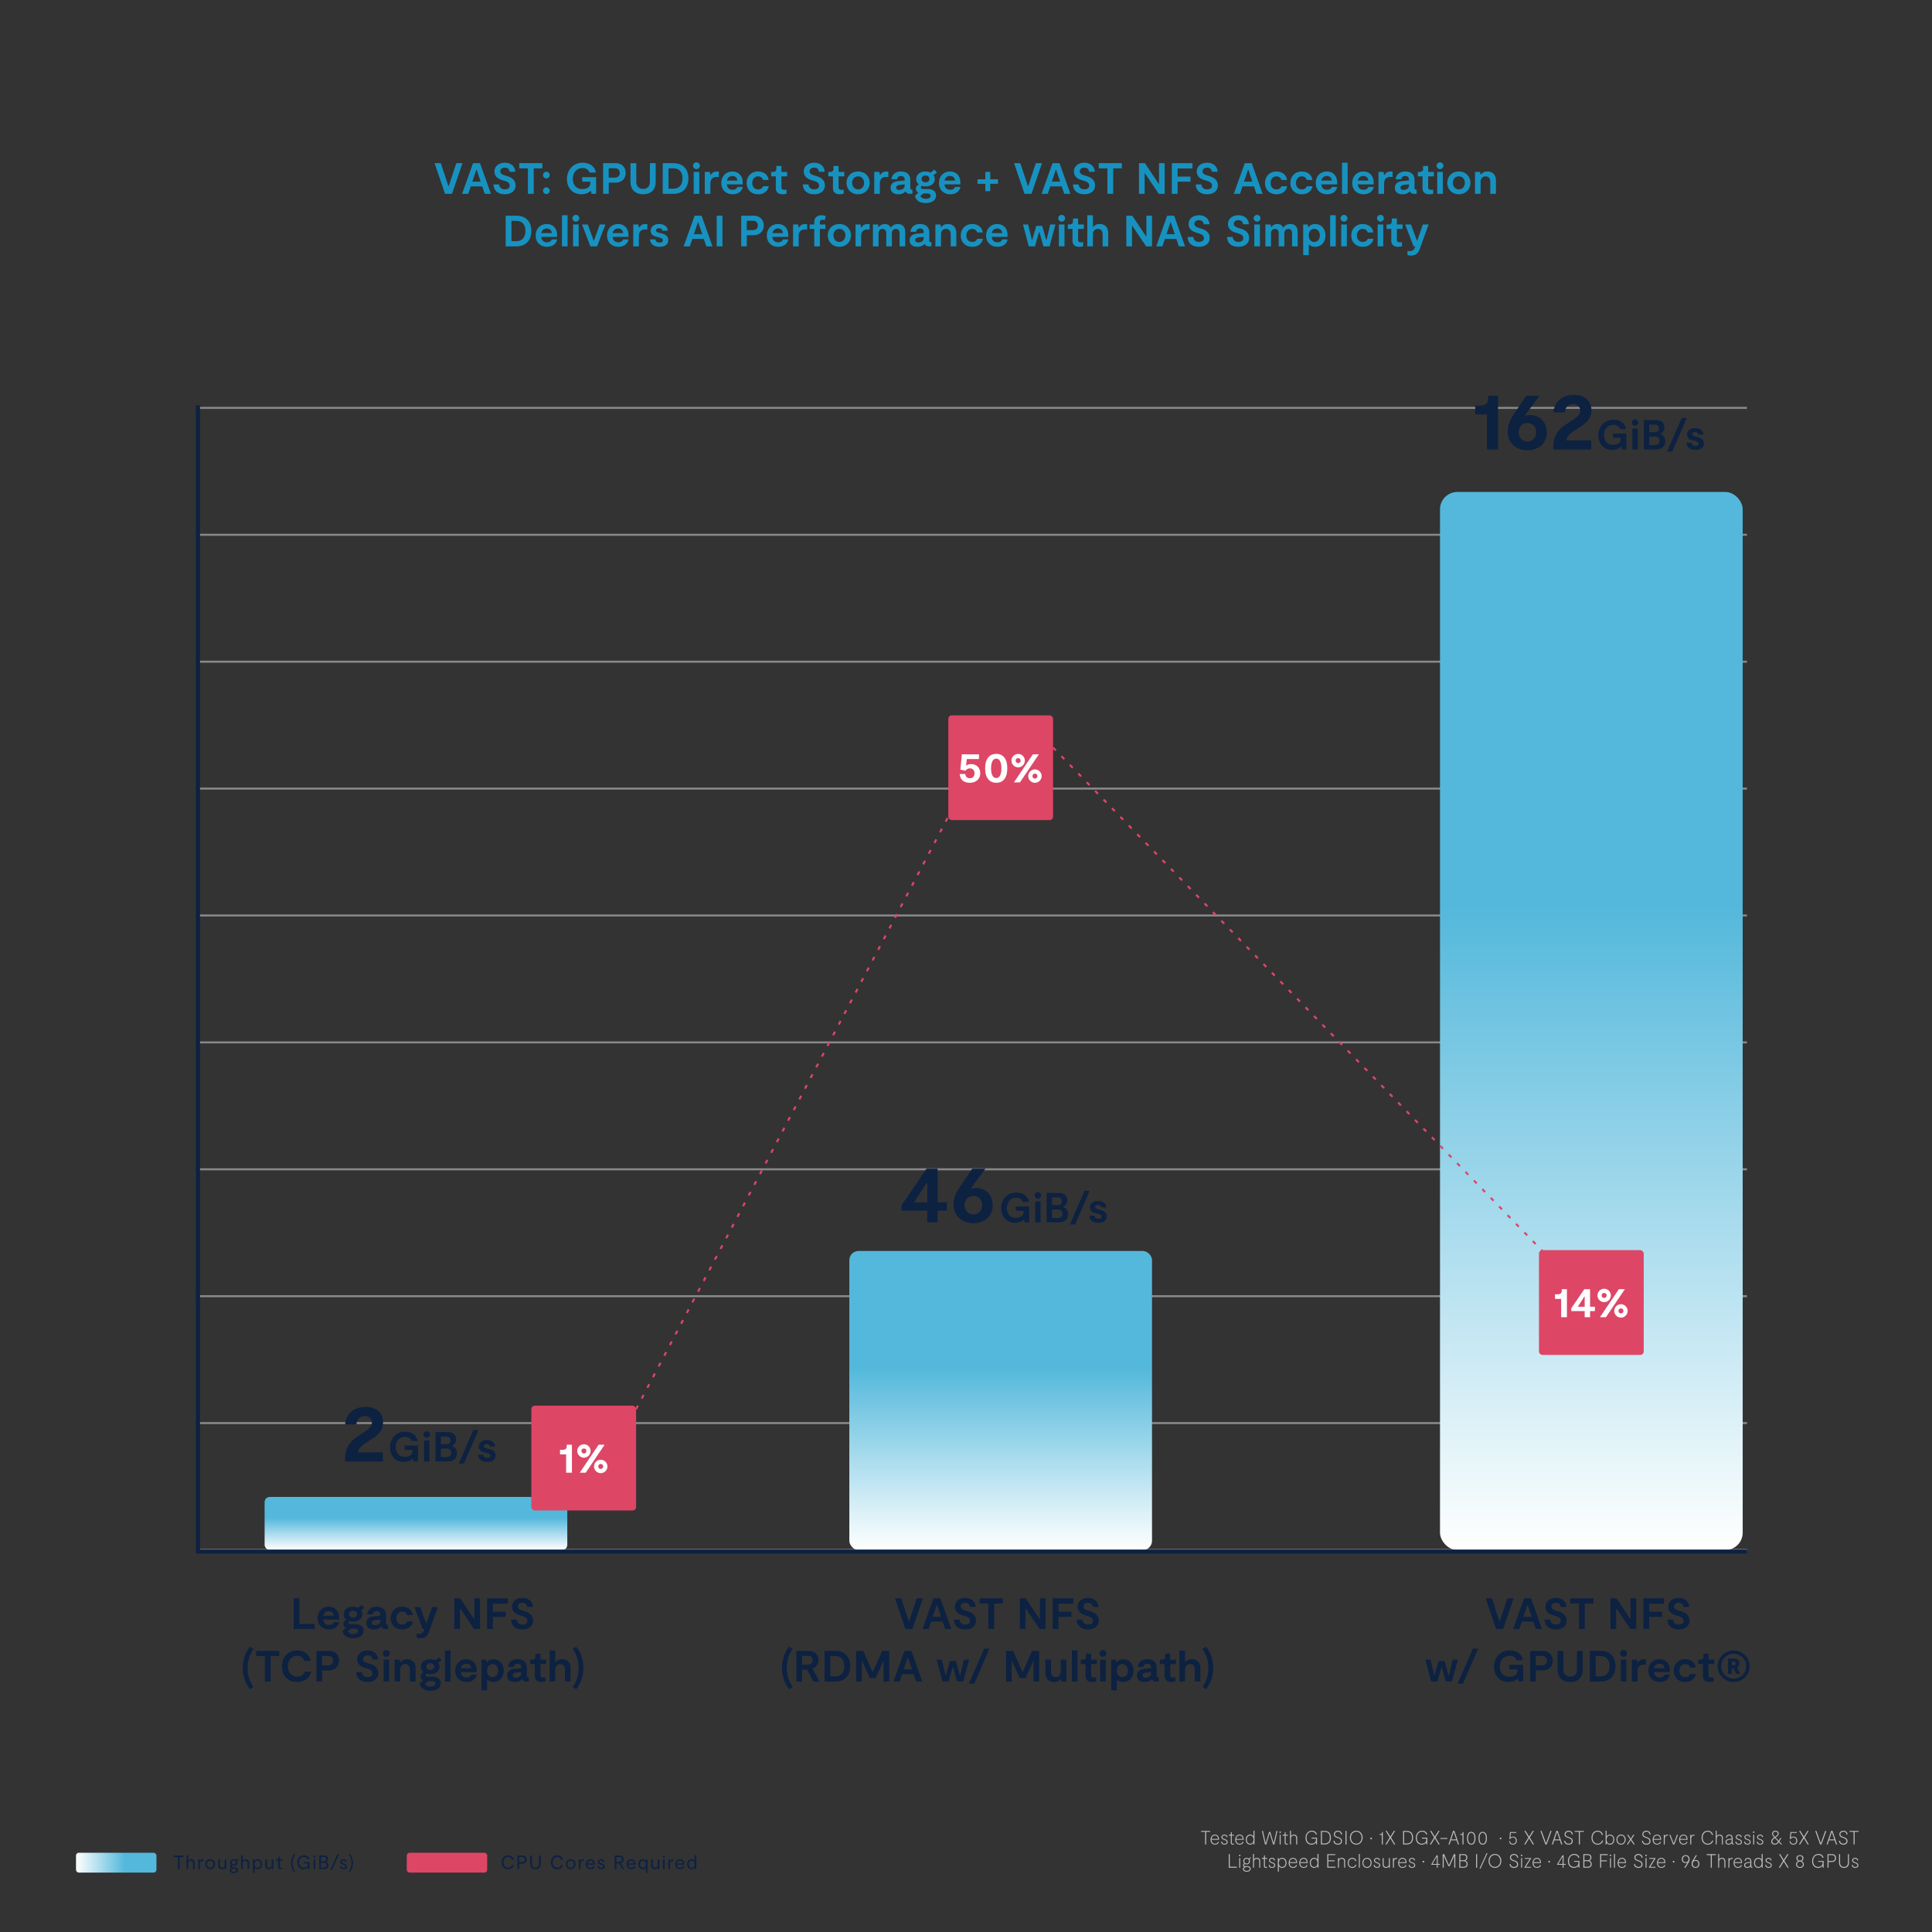 <svg xmlns="http://www.w3.org/2000/svg" xmlns:xlink="http://www.w3.org/1999/xlink" id="Layer_1" viewBox="0 0 1920 1920"><rect x="0" y="0" width="1920" height="1920" fill="#333333" stroke="none"/><defs><linearGradient id="linear-gradient" x1="1581.46" x2="1581.46" y1="1540.37" y2="488.93" gradientUnits="userSpaceOnUse"><stop offset="0" stop-color="#fff"/><stop offset=".61" stop-color="#53b8db"/></linearGradient><linearGradient xlink:href="#linear-gradient" id="linear-gradient-2" x1="413.37" x2="413.37" y2="1487.64"/><linearGradient xlink:href="#linear-gradient" id="linear-gradient-3" x1="994.46" x2="994.46" y2="1243.21"/><linearGradient xlink:href="#linear-gradient" id="linear-gradient-4" x1="75.54" x2="155.48" y1="1851.11" y2="1851.11"/><style>.cls-1{fill:url(#linear-gradient)}.cls-2{stroke:#de4666;stroke-dasharray:0 0 4 8}.cls-2,.cls-3,.cls-4{fill:none;stroke-miterlimit:10}.cls-2,.cls-4{stroke-width:2px}.cls-5{fill:#fff}.cls-6{fill:#bcbcbc}.cls-7{fill:#de4666}.cls-8{fill:#1792c0}.cls-9{fill:#0d2141}.cls-3{stroke:#0d2141;stroke-width:4px}.cls-10{fill:url(#linear-gradient-3)}.cls-11{fill:url(#linear-gradient-4)}.cls-12{fill:url(#linear-gradient-2)}.cls-4{opacity:.5;stroke:#e1e1e6}</style></defs><path d="M196.76 1540.37H1736.1M196.76 1414.25H1736.1M196.76 1288.14H1736.1M196.76 1162.03H1736.1M196.76 1035.91H1736.1M196.76 909.8H1736.1M196.76 783.69H1736.1M196.76 657.58H1736.1M196.76 531.46H1736.1M196.76 405.35H1736.1" class="cls-4"/><rect width="300.8" height="1051.44" x="1431.06" y="488.93" class="cls-1" rx="17.18" ry="17.18"/><path d="M941.03 1203.1h-9.26v11.68h-10.26v-11.68h-25.52v-5.34l24.85-36.36h10.93v33.53h9.26v8.17Zm-19.52-8.17v-19.27h-.75l-12.34 19.27h13.09ZM986.54 1197.77c0 11.01-8.26 17.85-19.35 17.85s-19.52-7.34-19.52-18.68c0-7.84 3.84-13.93 7.01-18.6l11.51-16.93h13.09l-14.76 19.93c1.67-.5 3.59-.75 5.42-.75 9.42 0 16.6 7.01 16.6 17.18Zm-10.51-.17c0-5.17-3.25-9.09-8.67-9.09s-8.76 3.92-8.76 9.09 3.34 9.34 8.67 9.34 8.76-4.09 8.76-9.34ZM1022.76 1198.93v15.85h-4.38l-.54-2.79h-.33c-1.17 1.17-3.96 3.21-8.72 3.21-8.42 0-13.8-6.05-13.8-14.6s6.05-15.43 14.8-15.43c7.51 0 11.93 4.13 12.72 9.34h-6.01c-.88-2.63-3.25-4.25-6.71-4.25-5.63 0-9.17 4.38-9.17 10.34 0 5.63 3.25 9.67 8.88 9.67 4.34 0 7.8-1.92 7.8-5.8v-1.25h-7.76v-4.29h13.22ZM1028.17 1188.05c0-1.83 1.54-3.25 3.29-3.25s3.21 1.42 3.21 3.25c0 1.71-1.46 3.21-3.21 3.21s-3.29-1.5-3.29-3.21Zm.63 5.88h5.34v20.85h-5.34v-20.85ZM1061.5 1206.69c0 5.13-3.54 8.09-9.42 8.09h-11.93v-29.19h12.01c5.75 0 8.51 3 8.51 7.3 0 3.5-1.92 5.25-4.04 6.26v.25c2.08.75 4.88 2.79 4.88 7.3Zm-15.97-9.13h5.8c2.5 0 3.84-1.5 3.84-3.79s-1.5-3.75-3.75-3.75h-5.88v7.55Zm10.34 8.72c0-2.46-1.58-4.3-4.3-4.3h-6.05v8.38h6.05c2.84 0 4.3-1.71 4.3-4.09ZM1068.38 1216.87h-5.09l14.51-33.36h5.05l-14.47 33.36ZM1082.5 1208.11h5.13c.29 2.25 1.96 3.13 4.09 3.13 1.63 0 3.04-.63 3.04-2.13 0-1.58-1.42-2.25-3.67-2.84l-1.96-.5c-2.79-.67-5.96-1.79-5.96-5.88s3.67-6.38 7.8-6.38c5.63 0 8.21 2.96 8.51 6.38h-5.13c-.21-1.5-1.38-2.42-3.34-2.42-1.63 0-2.75.79-2.75 2.13 0 1.46 1.42 1.83 3.42 2.38l1.96.5c3.63.92 6.21 2.59 6.21 6.51 0 4.29-3.67 6.21-8.09 6.21-5.88 0-8.97-2.79-9.26-7.09ZM355.7 1443.4h24.85v9.01h-37.62v-3.59c0-9.17 4.67-16.1 11.26-20.43l8.59-5.67c3.17-2.17 6.84-4.67 6.84-8.92 0-3.84-2.92-6.59-7.01-6.59-5.42 0-8.17 4.34-8.42 8.34h-11.18c.33-8.09 6.75-17.43 20.18-17.43 10.59 0 17.51 5.84 17.51 15.35 0 9.01-6.17 13.18-9.17 15.18l-9.26 6.17c-3.67 2.5-5.92 5-6.59 8.59ZM415.39 1436.56v15.85h-4.38l-.54-2.79h-.33c-1.17 1.17-3.96 3.21-8.72 3.21-8.42 0-13.8-6.05-13.8-14.6s6.05-15.43 14.8-15.43c7.51 0 11.93 4.13 12.72 9.34h-6.01c-.88-2.63-3.25-4.25-6.71-4.25-5.63 0-9.17 4.38-9.17 10.34 0 5.63 3.25 9.67 8.88 9.67 4.34 0 7.8-1.92 7.8-5.8v-1.25h-7.76v-4.29h13.22ZM420.8 1425.67c0-1.83 1.54-3.25 3.29-3.25s3.21 1.42 3.21 3.25c0 1.71-1.46 3.21-3.21 3.21s-3.29-1.5-3.29-3.21Zm.63 5.88h5.34v20.85h-5.34v-20.85ZM454.13 1444.31c0 5.13-3.54 8.09-9.42 8.09h-11.93v-29.19h12.01c5.75 0 8.51 3 8.51 7.3 0 3.5-1.92 5.25-4.04 6.26v.25c2.08.75 4.88 2.79 4.88 7.3Zm-15.97-9.13h5.8c2.5 0 3.84-1.5 3.84-3.79s-1.5-3.75-3.75-3.75h-5.88v7.55Zm10.34 8.72c0-2.46-1.58-4.3-4.3-4.3h-6.05v8.38h6.05c2.84 0 4.3-1.71 4.3-4.09ZM461.01 1454.49h-5.09l14.51-33.36h5.05l-14.47 33.36ZM475.13 1445.73h5.13c.29 2.25 1.96 3.13 4.09 3.13 1.63 0 3.04-.63 3.04-2.13 0-1.58-1.42-2.25-3.67-2.84l-1.96-.5c-2.79-.67-5.96-1.79-5.96-5.88s3.67-6.38 7.8-6.38c5.63 0 8.21 2.96 8.51 6.38h-5.13c-.21-1.5-1.38-2.42-3.34-2.42-1.63 0-2.75.79-2.75 2.13 0 1.46 1.42 1.83 3.42 2.38l1.96.5c3.63.92 6.21 2.59 6.21 6.51 0 4.29-3.67 6.21-8.09 6.21-5.88 0-8.97-2.79-9.26-7.09ZM1477.75 411.81h-11.68v-8.76h5.42c5.59 0 7.42-3.09 7.42-7.26v-2.5h9.84v53.38h-11.01v-34.86ZM1537.2 429.66c0 11.01-8.26 17.85-19.35 17.85s-19.52-7.34-19.52-18.68c0-7.84 3.84-13.93 7.01-18.6l11.51-16.93h13.09l-14.76 19.93c1.67-.5 3.59-.75 5.42-.75 9.42 0 16.6 7.01 16.6 17.18Zm-10.51-.17c0-5.17-3.25-9.09-8.67-9.09s-8.76 3.92-8.76 9.09 3.34 9.34 8.67 9.34 8.76-4.09 8.76-9.34ZM1556.52 437.67h24.85v9.01h-37.62v-3.59c0-9.17 4.67-16.1 11.26-20.43l8.59-5.67c3.17-2.17 6.84-4.67 6.84-8.92 0-3.84-2.92-6.59-7.01-6.59-5.42 0-8.17 4.34-8.42 8.34h-11.18c.33-8.09 6.75-17.43 20.18-17.43 10.59 0 17.51 5.84 17.51 15.35 0 9.01-6.17 13.18-9.17 15.18l-9.26 6.17c-3.67 2.5-5.92 5-6.59 8.59ZM1616.21 430.83v15.85h-4.38l-.54-2.79h-.33c-1.17 1.17-3.96 3.21-8.72 3.21-8.42 0-13.8-6.05-13.8-14.6s6.05-15.43 14.8-15.43c7.51 0 11.93 4.13 12.72 9.34h-6.01c-.88-2.63-3.25-4.25-6.71-4.25-5.63 0-9.17 4.38-9.17 10.34 0 5.63 3.25 9.67 8.88 9.67 4.34 0 7.8-1.92 7.8-5.8v-1.25h-7.76v-4.29h13.22ZM1621.62 419.95c0-1.83 1.54-3.25 3.29-3.25s3.21 1.42 3.21 3.25c0 1.71-1.46 3.21-3.21 3.21s-3.29-1.5-3.29-3.21Zm.63 5.88h5.34v20.85h-5.34v-20.85ZM1654.95 438.59c0 5.13-3.54 8.09-9.42 8.09h-11.93v-29.19h12.01c5.75 0 8.51 3 8.51 7.3 0 3.5-1.92 5.25-4.04 6.26v.25c2.08.75 4.88 2.79 4.88 7.3Zm-15.97-9.13h5.8c2.5 0 3.84-1.5 3.84-3.79s-1.5-3.75-3.75-3.75h-5.88v7.55Zm10.34 8.72c0-2.46-1.58-4.3-4.3-4.3h-6.05v8.38h6.05c2.84 0 4.3-1.71 4.3-4.09ZM1661.83 448.76h-5.09l14.51-33.36h5.05l-14.47 33.36ZM1675.95 440.01h5.13c.29 2.25 1.96 3.13 4.09 3.13 1.63 0 3.04-.63 3.04-2.13 0-1.58-1.42-2.25-3.67-2.84l-1.96-.5c-2.79-.67-5.96-1.79-5.96-5.88s3.67-6.38 7.8-6.38c5.63 0 8.21 2.96 8.51 6.38h-5.13c-.21-1.5-1.38-2.42-3.34-2.42-1.63 0-2.75.79-2.75 2.13 0 1.46 1.42 1.83 3.42 2.38l1.96.5c3.63.92 6.21 2.59 6.21 6.51 0 4.29-3.67 6.21-8.09 6.21-5.88 0-8.97-2.79-9.26-7.09Z" class="cls-9"/><rect width="300.8" height="52.72" x="262.97" y="1487.64" class="cls-12" rx="5.12" ry="5.12"/><rect width="300.8" height="297.16" x="844.06" y="1243.21" class="cls-10" rx="9.11" ry="9.11"/><path d="M312.66 1613.76v5.13h-20.79v-30.45h5.61v25.32h15.18ZM337.03 1612.02c-.87 4.48-4.61 7.31-10.14 7.31-6.48 0-11.18-4.39-11.18-11.09 0-7.18 4.96-11.53 10.96-11.53 5.35 0 10.31 3.39 10.31 11.18 0 .52-.04 1-.09 1.61h-15.66c.22 3.13 2.26 5.39 5.66 5.39 2.44 0 4.18-1 4.79-2.87h5.35Zm-15.75-6.26h10.4c-.13-2.7-2.13-4.61-5-4.61s-5 2-5.39 4.61ZM358.63 1600.14a6.567 6.567 0 0 1 1.39 4.09c0 4.61-3.96 7.31-9.14 7.31-1.35 0-2.57-.17-3.65-.48-.7.35-1.04.83-1.04 1.44 0 1.26 1.39 1.65 2.87 1.65h4.26c5.22 0 7.92 2.52 7.92 6.44 0 4.66-3.92 7.44-10.22 7.44-6.92 0-10.14-3.44-10.57-7.31l3.31-2.92c-1.52-.83-2.48-2.26-2.48-4 0-2.04 1.35-3.39 2.91-4.26-1.61-1.26-2.57-3.04-2.57-5.31 0-4.26 3.44-7.53 9-7.53 1.91 0 3.65.39 5.05 1.09 1.39-.7 2.87-1.91 3.74-3.09l2.74 3.04c-.7.74-2.04 1.7-3.52 2.39Zm-6 18.36h-3.96l-2.87 2.44c.48 1.52 2.09 2.91 5.26 2.91 2.65 0 4.87-.96 4.87-2.96 0-1.83-1.7-2.39-3.31-2.39Zm2.09-14.36c0-2-1.44-3.44-3.83-3.44s-3.96 1.44-3.96 3.44 1.52 3.35 3.96 3.35 3.83-1.44 3.83-3.35ZM385.67 1614.72v4.18h-2.35c-2.04 0-3.65-.61-4.39-2.61-1.48 1.87-3.74 3.04-7.18 3.04-4.44 0-7.7-2.09-7.7-6.39s3.18-6.22 7.18-6.61l6.79-.7v-.91c0-2.39-1.52-3.57-3.65-3.57-2.35 0-3.57 1.3-3.92 3.26h-5.57c.44-4.52 3.92-7.7 9.48-7.7 5.09 0 9.22 2.57 9.22 8.4v7.96c0 1.13.52 1.65 1.57 1.65h.52Zm-7.66-5.26-4.87.52c-2 .22-3.52 1.04-3.52 2.74s1.35 2.35 3.09 2.35c2.35 0 5.31-1.13 5.31-4.57v-1.04ZM388.28 1608.1c0-6.83 4.96-11.4 11.31-11.4 5.05 0 9.83 2.7 10.53 8.4h-5.57c-.48-2-2.35-3.57-4.96-3.57-3.31 0-5.74 2.7-5.74 6.57s2.26 6.4 5.83 6.4c2.52 0 4.22-1.13 4.92-3.13h5.61c-.74 4.87-4.87 7.96-10.53 7.96-6.79 0-11.4-4.65-11.4-11.22ZM414.1 1627.55v-4.13c.83.17 1.61.26 2.26.26 2.04 0 3.92-.74 4.79-2.91l.74-1.87h-1.74l-8.31-21.75h5.74l5.92 16.05h.35l5.53-16.05h5.74l-8.79 24.45c-.65 1.91-2.35 6.44-8.7 6.44-1.44 0-2.52-.22-3.52-.48ZM477.01 1588.44v30.45h-5.87l-13.7-20.36h-.35v20.36h-5.61v-30.45h5.87l13.7 20.49h.35v-20.49h5.61ZM489.84 1593.71v8.09h12.79v5h-12.79v12.09h-5.74v-30.45h20.49v5.26h-14.75ZM519.27 1619.33c-7.26 0-11.14-3.92-11.35-9.74h5.66c.26 3.04 2.22 4.87 5.7 4.87 2.61 0 4.79-1.09 4.79-3.74 0-3.09-3-4.09-5.79-4.92l-1.74-.52c-3.74-1.13-7.66-3.44-7.66-8.48 0-5.44 4.44-8.79 10.31-8.79 6.26 0 10.22 3.79 10.4 8.96h-5.66c-.26-2.39-1.78-4.09-4.7-4.09-2.7 0-4.57 1.44-4.57 3.65 0 2.61 2.65 3.48 5.22 4.26l1.52.48c2.87.87 8.44 2.91 8.44 9.27 0 5.96-4.96 8.79-10.57 8.79ZM248.52 1678.8c-3.87-4.66-7.22-11.92-7.22-21.19s3.35-16.57 7.22-21.23l3.35 2.39c-3.61 5-5.83 11.44-5.83 18.84s2.26 13.79 5.83 18.79l-3.35 2.39ZM277.59 1645.78h-8.61v25.32h-5.74v-25.32h-8.61v-5.13h22.97v5.13ZM295.17 1671.53c-9.31 0-14.97-6.57-14.97-15.53s6-15.79 14.97-15.79c6.87 0 12.35 3.65 13.4 10.4h-6.18c-.96-3.13-3.52-5.09-7.22-5.09-5.44 0-9.09 4.57-9.09 10.48s3.92 10.22 9.09 10.22c3.96 0 6.74-1.96 7.7-4.92h6.18c-1 6.53-6.83 10.22-13.88 10.22ZM336.9 1650.3c0 5.87-4 9.7-10.35 9.7h-6.48v11.09h-5.57v-30.45h12.22c6.26 0 10.18 3.96 10.18 9.66Zm-5.87 0c0-2.83-1.83-4.66-4.92-4.66h-6.05v9.35h5.92c3.35 0 5.05-1.87 5.05-4.7ZM365.4 1671.53c-7.26 0-11.14-3.92-11.35-9.74h5.66c.26 3.04 2.22 4.87 5.7 4.87 2.61 0 4.79-1.09 4.79-3.74 0-3.09-3-4.09-5.79-4.92l-1.74-.52c-3.74-1.13-7.66-3.44-7.66-8.48 0-5.44 4.44-8.79 10.31-8.79 6.26 0 10.22 3.78 10.4 8.96h-5.66c-.26-2.39-1.78-4.09-4.7-4.09-2.7 0-4.57 1.44-4.57 3.65 0 2.61 2.65 3.48 5.22 4.26l1.52.48c2.87.87 8.44 2.91 8.44 9.27 0 5.96-4.96 8.79-10.57 8.79ZM380.51 1643.21c0-1.91 1.61-3.39 3.44-3.39s3.35 1.48 3.35 3.39c0 1.78-1.52 3.35-3.35 3.35s-3.44-1.57-3.44-3.35Zm.65 6.13h5.57v21.75h-5.57v-21.75ZM392.18 1649.34h5.09l.48 2.57h.35c1.31-1.7 3.13-3 6.4-3 5.18 0 8.48 3.31 8.48 9v13.18h-5.57v-12.05c0-3.57-2.04-5.31-4.65-5.31s-5 1.7-5 5.57v11.79h-5.57v-21.75ZM435.34 1652.35a6.567 6.567 0 0 1 1.39 4.09c0 4.61-3.96 7.31-9.14 7.31-1.35 0-2.57-.17-3.65-.48-.7.35-1.04.83-1.04 1.44 0 1.26 1.39 1.65 2.87 1.65h4.26c5.22 0 7.92 2.52 7.92 6.44 0 4.66-3.92 7.44-10.22 7.44-6.92 0-10.14-3.44-10.57-7.31l3.31-2.92c-1.52-.83-2.48-2.26-2.48-4 0-2.04 1.35-3.39 2.91-4.26-1.61-1.26-2.57-3.04-2.57-5.31 0-4.26 3.44-7.53 9-7.53 1.91 0 3.65.39 5.05 1.09 1.39-.7 2.87-1.91 3.74-3.09l2.74 3.04c-.7.74-2.04 1.7-3.52 2.39Zm-6 18.36h-3.96l-2.87 2.44c.48 1.52 2.09 2.91 5.26 2.91 2.65 0 4.87-.96 4.87-2.96 0-1.83-1.7-2.39-3.31-2.39Zm2.09-14.36c0-2-1.44-3.44-3.83-3.44s-3.96 1.44-3.96 3.44 1.52 3.35 3.96 3.35 3.83-1.44 3.83-3.35ZM442.24 1640.21h5.57v30.89h-5.57v-30.89ZM473.74 1664.22c-.87 4.48-4.61 7.31-10.14 7.31-6.48 0-11.18-4.39-11.18-11.09 0-7.18 4.96-11.53 10.96-11.53 5.35 0 10.31 3.39 10.31 11.18 0 .52-.04 1-.09 1.61h-15.66c.22 3.13 2.26 5.39 5.66 5.39 2.44 0 4.18-1 4.79-2.87h5.35Zm-15.75-6.26h10.4c-.13-2.7-2.13-4.61-5-4.61s-5 2-5.39 4.61ZM500.58 1660.26c0 7.09-4.52 11.27-10.22 11.27-2.96 0-5.13-1.17-6.31-2.48v10.75h-5.57v-30.45H483l.48 2.57h.39c1.04-1.39 3.09-3 6.48-3 5.83 0 10.22 4.44 10.22 11.35Zm-5.57 0c0-3.92-2.22-6.53-5.53-6.53s-5.44 2.61-5.44 6.53 2.13 6.44 5.44 6.44 5.53-2.61 5.53-6.44ZM525.63 1666.92v4.18h-2.35c-2.04 0-3.65-.61-4.39-2.61-1.48 1.87-3.74 3.04-7.18 3.04-4.44 0-7.7-2.09-7.7-6.39s3.18-6.22 7.18-6.61l6.79-.7v-.91c0-2.39-1.52-3.57-3.65-3.57-2.35 0-3.57 1.3-3.92 3.26h-5.57c.44-4.52 3.92-7.7 9.48-7.7 5.09 0 9.22 2.57 9.22 8.4v7.96c0 1.13.52 1.65 1.57 1.65h.52Zm-7.66-5.26-4.87.52c-2 .22-3.52 1.04-3.52 2.74s1.35 2.35 3.09 2.35c2.35 0 5.31-1.13 5.31-4.57v-1.04ZM531.51 1665.18v-11.44h-4.65v-4.39h1.48c2.65 0 3.7-.96 3.7-3.31v-2.61h5.05v5.92h5.7v4.39h-5.7v10.7c0 1.22.3 2.7 2.92 2.7.65 0 1.48-.13 2.13-.3v4.22c-.96.22-2.26.48-3.83.48-6.09 0-6.79-3.96-6.79-6.35ZM567.01 1657.91v13.18h-5.57v-12.05c0-3.57-2.04-5.31-4.65-5.31s-5 1.7-5 5.57v11.79h-5.57v-30.89h5.57v11.7h.35c1.31-1.7 3.13-3 6.4-3 5.18 0 8.48 3.31 8.48 9ZM575.02 1657.61c0-7.4-2.22-13.83-5.83-18.84l3.35-2.39c3.87 4.65 7.22 11.96 7.22 21.23s-3.35 16.53-7.22 21.19l-3.35-2.39c3.57-5 5.83-11.4 5.83-18.79ZM917.15 1588.44l-10.4 30.45h-6.92l-10.4-30.45h6.18l7.57 22.75h.35l7.48-22.75h6.13ZM936.77 1611.54h-11.4l-2.48 7.35h-6.13l10.88-30.45h6.92l10.83 30.45h-6.13l-2.48-7.35Zm-1.57-4.74-3.96-11.75h-.35l-3.96 11.75h8.27ZM959.31 1619.33c-7.26 0-11.14-3.92-11.35-9.74h5.66c.26 3.04 2.22 4.87 5.7 4.87 2.61 0 4.79-1.09 4.79-3.74 0-3.09-3-4.09-5.79-4.92l-1.74-.52c-3.74-1.13-7.66-3.44-7.66-8.48 0-5.44 4.44-8.79 10.31-8.79 6.26 0 10.22 3.79 10.4 8.96h-5.66c-.26-2.39-1.78-4.09-4.7-4.09-2.7 0-4.57 1.44-4.57 3.65 0 2.61 2.65 3.48 5.22 4.26l1.52.48c2.87.87 8.44 2.91 8.44 9.27 0 5.96-4.96 8.79-10.57 8.79ZM996.54 1593.58h-8.61v25.32h-5.74v-25.32h-8.61v-5.13h22.97v5.13ZM1039.08 1588.44v30.45h-5.87l-13.7-20.36h-.35v20.36h-5.61v-30.45h5.87l13.7 20.49h.35v-20.49h5.61ZM1051.92 1593.71v8.09h12.79v5h-12.79v12.09h-5.74v-30.45h20.49v5.26h-14.75ZM1081.34 1619.33c-7.26 0-11.14-3.92-11.35-9.74h5.66c.26 3.04 2.22 4.87 5.7 4.87 2.61 0 4.79-1.09 4.79-3.74 0-3.09-3-4.09-5.79-4.92l-1.74-.52c-3.74-1.13-7.66-3.44-7.66-8.48 0-5.44 4.44-8.79 10.31-8.79 6.26 0 10.22 3.79 10.4 8.96H1086c-.26-2.39-1.78-4.09-4.7-4.09-2.7 0-4.57 1.44-4.57 3.65 0 2.61 2.65 3.48 5.22 4.26l1.52.48c2.87.87 8.44 2.91 8.44 9.27 0 5.96-4.96 8.79-10.57 8.79ZM784.36 1678.8c-3.87-4.66-7.22-11.92-7.22-21.19s3.35-16.57 7.22-21.23l3.35 2.39c-3.61 5-5.83 11.44-5.83 18.84s2.26 13.79 5.83 18.79l-3.35 2.39ZM808.34 1671.1l-6.35-11.88h-4.96v11.88h-5.61v-30.45h12.05c6.09 0 9.83 3.61 9.83 8.96 0 4.13-2.26 7.18-5.87 8.57l7 12.92h-6.09Zm-11.31-16.75h5.79c2.96 0 4.74-1.87 4.74-4.44 0-2.7-1.78-4.39-4.74-4.39h-5.79v8.83ZM844.92 1655.87c0 9.31-5.52 15.23-14.83 15.23h-10.66v-30.45h10.66c9.31 0 14.83 5.79 14.83 15.23Zm-5.87-.17c0-5.87-2.78-9.92-9.18-9.92h-4.7v20.18h4.7c6.39 0 9.18-4.35 9.18-10.27ZM883.72 1671.1h-5.61v-20.23h-.35l-7.57 16.75h-5.79l-7.61-16.75h-.35v20.23h-5.61v-30.45h7.05l9.27 20.88h.35l9.22-20.88h7v30.45ZM907.93 1663.74h-11.4l-2.48 7.35h-6.13l10.88-30.45h6.92l10.83 30.45h-6.13l-2.48-7.35Zm-1.57-4.74-3.96-11.75h-.35l-3.96 11.75h8.27ZM930.81 1649.34h5.13l3.7 15.4h.35l4.09-14.01h5.79l4.05 14.05h.35l3.65-15.44h5.18l-5.87 21.75h-6.09l-4-14.18h-.35l-4.09 14.18h-6.09l-5.79-21.75ZM968.19 1673.27h-5.31l15.14-34.8h5.26l-15.1 34.8ZM1032.7 1671.1h-5.61v-20.23h-.35l-7.57 16.75h-5.79l-7.61-16.75h-.35v20.23h-5.61v-30.45h7.05l9.27 20.88h.35l9.22-20.88h7v30.45ZM1059.75 1671.1h-5.09l-.48-2.57h-.35c-1.3 1.7-3.13 3-6.39 3-5.18 0-8.48-3.31-8.48-9v-13.18h5.57v12.05c0 3.57 2.04 5.31 4.7 5.31s4.96-1.7 4.96-5.57v-11.79h5.57v21.75ZM1065.22 1640.21h5.57v30.89h-5.57v-30.89ZM1078.75 1665.18v-11.44h-4.65v-4.39h1.48c2.65 0 3.7-.96 3.7-3.31v-2.61h5.05v5.92h5.7v4.39h-5.7v10.7c0 1.22.3 2.7 2.92 2.7.65 0 1.48-.13 2.13-.3v4.22c-.96.22-2.26.48-3.83.48-6.09 0-6.79-3.96-6.79-6.35ZM1092.69 1643.21c0-1.91 1.61-3.39 3.44-3.39s3.35 1.48 3.35 3.39c0 1.78-1.52 3.35-3.35 3.35s-3.44-1.57-3.44-3.35Zm.65 6.13h5.57v21.75h-5.57v-21.75ZM1126.46 1660.26c0 7.09-4.52 11.27-10.22 11.27-2.96 0-5.13-1.17-6.31-2.48v10.75h-5.57v-30.45h4.52l.48 2.57h.39c1.04-1.39 3.09-3 6.48-3 5.83 0 10.22 4.44 10.22 11.35Zm-5.57 0c0-3.92-2.22-6.53-5.53-6.53s-5.44 2.61-5.44 6.53 2.13 6.44 5.44 6.44 5.53-2.61 5.53-6.44ZM1151.52 1666.92v4.18h-2.35c-2.04 0-3.65-.61-4.39-2.61-1.48 1.87-3.74 3.04-7.18 3.04-4.44 0-7.7-2.09-7.7-6.39s3.18-6.22 7.18-6.61l6.79-.7v-.91c0-2.39-1.52-3.57-3.65-3.57-2.35 0-3.57 1.3-3.92 3.26h-5.57c.44-4.52 3.92-7.7 9.48-7.7 5.09 0 9.22 2.57 9.22 8.4v7.96c0 1.13.52 1.65 1.57 1.65h.52Zm-7.66-5.26-4.87.52c-2 .22-3.52 1.04-3.52 2.74s1.35 2.35 3.09 2.35c2.35 0 5.31-1.13 5.31-4.57v-1.04ZM1157.4 1665.18v-11.44h-4.65v-4.39h1.48c2.65 0 3.7-.96 3.7-3.31v-2.61h5.05v5.92h5.7v4.39h-5.7v10.7c0 1.22.3 2.7 2.92 2.7.65 0 1.48-.13 2.13-.3v4.22c-.96.22-2.26.48-3.83.48-6.09 0-6.79-3.96-6.79-6.35ZM1192.9 1657.91v13.18h-5.57v-12.05c0-3.57-2.04-5.31-4.65-5.31s-5 1.7-5 5.57v11.79h-5.57v-30.89h5.57v11.7h.35c1.31-1.7 3.13-3 6.4-3 5.18 0 8.48 3.31 8.48 9ZM1200.9 1657.61c0-7.4-2.22-13.83-5.83-18.84l3.35-2.39c3.87 4.65 7.22 11.96 7.22 21.23s-3.35 16.53-7.22 21.19l-3.35-2.39c3.57-5 5.83-11.4 5.83-18.79ZM1504.15 1588.44l-10.4 30.45h-6.92l-10.4-30.45h6.18l7.57 22.75h.35l7.48-22.75h6.13ZM1523.77 1611.54h-11.4l-2.48 7.35h-6.13l10.88-30.45h6.92l10.83 30.45h-6.13l-2.48-7.35Zm-1.57-4.74-3.96-11.75h-.35l-3.96 11.75h8.27ZM1546.31 1619.33c-7.26 0-11.14-3.92-11.35-9.74h5.66c.26 3.04 2.22 4.87 5.7 4.87 2.61 0 4.79-1.09 4.79-3.74 0-3.09-3-4.09-5.79-4.92l-1.74-.52c-3.74-1.13-7.66-3.44-7.66-8.48 0-5.44 4.44-8.79 10.31-8.79 6.26 0 10.22 3.79 10.4 8.96h-5.66c-.26-2.39-1.78-4.09-4.7-4.09-2.7 0-4.57 1.44-4.57 3.65 0 2.61 2.65 3.48 5.22 4.26l1.52.48c2.87.87 8.44 2.91 8.44 9.27 0 5.96-4.96 8.79-10.57 8.79ZM1583.54 1593.58h-8.61v25.32h-5.74v-25.32h-8.61v-5.13h22.97v5.13ZM1626.08 1588.44v30.45h-5.87l-13.7-20.36h-.35v20.36h-5.61v-30.45h5.87l13.7 20.49h.35v-20.49h5.61ZM1638.92 1593.71v8.09h12.79v5h-12.79v12.09h-5.74v-30.45h20.49v5.26h-14.75ZM1668.34 1619.33c-7.26 0-11.14-3.92-11.35-9.74h5.66c.26 3.04 2.22 4.87 5.7 4.87 2.61 0 4.79-1.09 4.79-3.74 0-3.09-3-4.09-5.79-4.92l-1.74-.52c-3.74-1.13-7.66-3.44-7.66-8.48 0-5.44 4.44-8.79 10.31-8.79 6.26 0 10.22 3.79 10.4 8.96H1673c-.26-2.39-1.78-4.09-4.7-4.09-2.7 0-4.57 1.44-4.57 3.65 0 2.61 2.65 3.48 5.22 4.26l1.52.48c2.87.87 8.44 2.91 8.44 9.27 0 5.96-4.96 8.79-10.57 8.79ZM1416.5 1649.34h5.13l3.7 15.4h.35l4.09-14.01h5.79l4.05 14.05h.35l3.65-15.44h5.18l-5.87 21.75h-6.09l-4-14.18h-.35l-4.09 14.18h-6.09l-5.79-21.75ZM1453.87 1673.27h-5.31l15.14-34.8h5.26l-15.1 34.8ZM1513.73 1654.56v16.53h-4.57l-.57-2.92h-.35c-1.22 1.22-4.13 3.35-9.09 3.35-8.79 0-14.4-6.31-14.4-15.23s6.31-16.1 15.44-16.1c7.83 0 12.44 4.31 13.27 9.74h-6.26c-.91-2.74-3.39-4.44-7-4.44-5.87 0-9.57 4.57-9.57 10.79 0 5.87 3.39 10.09 9.27 10.09 4.52 0 8.13-2 8.13-6.05v-1.3h-8.09v-4.48h13.79ZM1543.1 1650.3c0 5.87-4 9.7-10.35 9.7h-6.48v11.09h-5.57v-30.45h12.22c6.26 0 10.18 3.96 10.18 9.66Zm-5.87 0c0-2.83-1.83-4.66-4.92-4.66h-6.05v9.35h5.92c3.35 0 5.05-1.87 5.05-4.7ZM1572.93 1659.31c0 8.27-5.35 12.22-12.44 12.22s-12.57-3.96-12.57-12.22v-18.66h5.74v18.49c0 4.61 2.87 7.09 6.83 7.09s6.7-2.48 6.7-7.09v-18.49h5.74v18.66ZM1605.44 1655.87c0 9.31-5.52 15.23-14.83 15.23h-10.66v-30.45h10.66c9.31 0 14.83 5.79 14.83 15.23Zm-5.87-.17c0-5.87-2.78-9.92-9.18-9.92h-4.7v20.18h4.7c6.39 0 9.18-4.35 9.18-10.27ZM1610.06 1643.21c0-1.91 1.61-3.39 3.44-3.39s3.35 1.48 3.35 3.39c0 1.78-1.52 3.35-3.35 3.35s-3.44-1.57-3.44-3.35Zm.65 6.13h5.57v21.75h-5.57v-21.75ZM1621.73 1649.34h5.05l.52 3.09h.35c1.35-2.17 2.83-3.52 6.48-3.52h1.57v5.57c-.78-.13-1.57-.17-2.35-.17-4.79 0-6.05 3.52-6.05 6.66v10.14h-5.57v-21.75ZM1659.49 1664.22c-.87 4.48-4.61 7.31-10.14 7.31-6.48 0-11.18-4.39-11.18-11.09 0-7.18 4.96-11.53 10.96-11.53 5.35 0 10.31 3.39 10.31 11.18 0 .52-.04 1-.09 1.61h-15.66c.22 3.13 2.26 5.39 5.66 5.39 2.44 0 4.18-1 4.79-2.87h5.35Zm-15.75-6.26h10.4c-.13-2.7-2.13-4.61-5-4.61s-5 2-5.39 4.61ZM1663.34 1660.31c0-6.83 4.96-11.4 11.31-11.4 5.05 0 9.83 2.7 10.53 8.4h-5.57c-.48-2-2.35-3.57-4.96-3.57-3.31 0-5.74 2.7-5.74 6.57s2.26 6.4 5.83 6.4c2.52 0 4.22-1.13 4.92-3.13h5.61c-.74 4.87-4.87 7.96-10.53 7.96-6.79 0-11.4-4.65-11.4-11.22ZM1692.32 1665.18v-11.44h-4.65v-4.39h1.48c2.65 0 3.7-.96 3.7-3.31v-2.61h5.05v5.92h5.7v4.39h-5.7v10.7c0 1.22.3 2.7 2.92 2.7.65 0 1.48-.13 2.13-.3v4.22c-.96.22-2.26.48-3.83.48-6.09 0-6.79-3.96-6.79-6.35ZM1738.77 1655.87c0 8.7-7.13 15.66-15.88 15.66s-15.88-6.96-15.88-15.66 7.09-15.66 15.88-15.66 15.88 6.96 15.88 15.66Zm-3.48 0c0-7.05-5.61-12.31-12.4-12.31s-12.4 5.26-12.4 12.31 5.61 12.31 12.4 12.31 12.4-5.26 12.4-12.31Zm-9.09 1.3 3.26 6.31h-3.96l-2.78-5.44h-1.74v5.44h-3.65v-15.23h6.44c3.04 0 4.87 1.91 4.87 4.79 0 1.78-.91 3.35-2.44 4.13Zm-5.22-2.26h2.17c1.17 0 1.78-.78 1.78-1.78s-.57-1.7-1.78-1.7h-2.17v3.48Z" class="cls-9"/><path d="m459.6 162.16-10.4 30.45h-6.92l-10.4-30.45h6.18l7.57 22.75h.35l7.48-22.75h6.13ZM479.23 185.26h-11.4l-2.48 7.35h-6.13l10.88-30.45h6.92l10.83 30.45h-6.13l-2.48-7.35Zm-1.57-4.74-3.96-11.75h-.35l-3.96 11.75h8.27ZM501.77 193.05c-7.26 0-11.14-3.92-11.35-9.74h5.66c.26 3.05 2.22 4.87 5.7 4.87 2.61 0 4.79-1.09 4.79-3.74 0-3.09-3-4.09-5.79-4.92l-1.74-.52c-3.74-1.13-7.66-3.44-7.66-8.48 0-5.44 4.44-8.79 10.31-8.79 6.26 0 10.22 3.79 10.4 8.96h-5.66c-.26-2.39-1.78-4.09-4.7-4.09-2.7 0-4.57 1.44-4.57 3.65 0 2.61 2.65 3.48 5.22 4.26l1.52.48c2.87.87 8.44 2.91 8.44 9.27 0 5.96-4.96 8.79-10.57 8.79ZM538.99 167.3h-8.61v25.32h-5.74V167.3h-8.61v-5.13H539v5.13ZM539.68 174c0-1.87 1.52-3.35 3.31-3.35s3.31 1.48 3.31 3.35-1.48 3.31-3.31 3.31-3.31-1.48-3.31-3.31Zm0 15.53c0-1.87 1.52-3.35 3.31-3.35s3.31 1.48 3.31 3.35-1.48 3.31-3.31 3.31-3.31-1.48-3.31-3.31ZM592.4 176.08v16.53h-4.57l-.57-2.91h-.35c-1.22 1.22-4.13 3.35-9.09 3.35-8.79 0-14.4-6.31-14.4-15.23s6.31-16.1 15.44-16.1c7.83 0 12.44 4.31 13.27 9.74h-6.27c-.91-2.74-3.39-4.44-7-4.44-5.87 0-9.57 4.57-9.57 10.79 0 5.87 3.39 10.09 9.27 10.09 4.52 0 8.13-2 8.13-6.05v-1.31h-8.09v-4.48h13.79ZM621.77 171.82c0 5.87-4 9.7-10.35 9.7h-6.48v11.09h-5.57v-30.45h12.22c6.26 0 10.18 3.96 10.18 9.66Zm-5.87 0c0-2.83-1.83-4.65-4.92-4.65h-6.05v9.35h5.92c3.35 0 5.05-1.87 5.05-4.7ZM651.6 180.83c0 8.27-5.35 12.22-12.44 12.22s-12.57-3.96-12.57-12.22v-18.66h5.74v18.49c0 4.61 2.87 7.09 6.83 7.09s6.7-2.48 6.7-7.09v-18.49h5.74v18.66ZM684.11 177.39c0 9.31-5.52 15.23-14.83 15.23h-10.66v-30.45h10.66c9.31 0 14.83 5.79 14.83 15.23Zm-5.87-.17c0-5.87-2.78-9.92-9.18-9.92h-4.7v20.19h4.7c6.4 0 9.18-4.35 9.18-10.27ZM688.73 164.73c0-1.91 1.61-3.39 3.44-3.39s3.35 1.48 3.35 3.39c0 1.78-1.52 3.35-3.35 3.35s-3.44-1.57-3.44-3.35Zm.65 6.13h5.57v21.75h-5.57v-21.75ZM700.41 170.86h5.05l.52 3.09h.35c1.35-2.18 2.83-3.52 6.48-3.52h1.57V176c-.78-.13-1.57-.17-2.35-.17-4.79 0-6.05 3.52-6.05 6.66v10.14h-5.57v-21.75ZM738.16 185.74c-.87 4.48-4.61 7.31-10.14 7.31-6.48 0-11.18-4.39-11.18-11.09 0-7.18 4.96-11.53 10.96-11.53 5.35 0 10.31 3.39 10.31 11.18 0 .52-.04 1-.09 1.61h-15.66c.22 3.13 2.26 5.39 5.66 5.39 2.44 0 4.18-1 4.79-2.87h5.35Zm-15.75-6.26h10.4c-.13-2.7-2.13-4.61-5-4.61s-5 2-5.39 4.61ZM742.01 181.83c0-6.83 4.96-11.4 11.31-11.4 5.05 0 9.83 2.7 10.53 8.4h-5.57c-.48-2-2.35-3.57-4.96-3.57-3.31 0-5.74 2.7-5.74 6.57s2.26 6.4 5.83 6.4c2.52 0 4.22-1.13 4.92-3.13h5.61c-.74 4.87-4.87 7.96-10.53 7.96-6.79 0-11.4-4.65-11.4-11.22ZM770.99 186.7v-11.44h-4.66v-4.39h1.48c2.65 0 3.7-.96 3.7-3.31v-2.61h5.05v5.92h5.7v4.39h-5.7v10.7c0 1.22.3 2.7 2.92 2.7.65 0 1.48-.13 2.13-.3v4.22c-.96.22-2.26.48-3.83.48-6.09 0-6.79-3.96-6.79-6.35ZM809.18 193.05c-7.27 0-11.14-3.92-11.35-9.74h5.66c.26 3.05 2.22 4.87 5.7 4.87 2.61 0 4.79-1.09 4.79-3.74 0-3.09-3-4.09-5.79-4.92l-1.74-.52c-3.74-1.13-7.66-3.44-7.66-8.48 0-5.44 4.44-8.79 10.31-8.79 6.27 0 10.22 3.79 10.4 8.96h-5.66c-.26-2.39-1.78-4.09-4.7-4.09-2.7 0-4.57 1.44-4.57 3.65 0 2.61 2.65 3.48 5.22 4.26l1.52.48c2.87.87 8.44 2.91 8.44 9.27 0 5.96-4.96 8.79-10.57 8.79ZM827.8 186.7v-11.44h-4.66v-4.39h1.48c2.65 0 3.7-.96 3.7-3.31v-2.61h5.05v5.92h5.7v4.39h-5.7v10.7c0 1.22.3 2.7 2.91 2.7.65 0 1.48-.13 2.13-.3v4.22c-.96.22-2.26.48-3.83.48-6.09 0-6.79-3.96-6.79-6.35ZM841.29 181.7c0-6.7 4.96-11.27 11.49-11.27s11.48 4.61 11.48 11.27-4.92 11.35-11.48 11.35-11.49-4.65-11.49-11.35Zm17.45 0c0-3.61-2.39-6.44-5.96-6.44s-5.92 2.83-5.92 6.44 2.35 6.53 5.92 6.53 5.96-2.87 5.96-6.53ZM868.83 170.86h5.05l.52 3.09h.35c1.35-2.18 2.83-3.52 6.48-3.52h1.57V176c-.78-.13-1.57-.17-2.35-.17-4.79 0-6.05 3.52-6.05 6.66v10.14h-5.57v-21.75ZM906.72 188.44v4.18h-2.35c-2.04 0-3.65-.61-4.39-2.61-1.48 1.87-3.74 3.05-7.18 3.05-4.44 0-7.7-2.09-7.7-6.4s3.18-6.22 7.18-6.61l6.79-.7v-.91c0-2.39-1.52-3.57-3.65-3.57-2.35 0-3.57 1.31-3.92 3.26h-5.57c.44-4.52 3.92-7.7 9.48-7.7 5.09 0 9.22 2.57 9.22 8.4v7.96c0 1.13.52 1.65 1.57 1.65h.52Zm-7.66-5.26-4.87.52c-2 .22-3.52 1.04-3.52 2.74s1.35 2.35 3.09 2.35c2.35 0 5.31-1.13 5.31-4.57v-1.04ZM927.56 173.87a6.567 6.567 0 0 1 1.39 4.09c0 4.61-3.96 7.31-9.13 7.31-1.35 0-2.57-.17-3.65-.48-.7.35-1.04.83-1.04 1.44 0 1.26 1.39 1.65 2.87 1.65h4.26c5.22 0 7.92 2.52 7.92 6.44 0 4.65-3.92 7.44-10.22 7.44-6.92 0-10.14-3.44-10.57-7.31l3.31-2.91c-1.52-.83-2.48-2.26-2.48-4 0-2.04 1.35-3.39 2.92-4.26-1.61-1.26-2.57-3.05-2.57-5.31 0-4.26 3.44-7.53 9-7.53 1.91 0 3.65.39 5.05 1.09 1.39-.7 2.87-1.91 3.74-3.09l2.74 3.04c-.7.74-2.04 1.7-3.52 2.39Zm-6 18.36h-3.96l-2.87 2.44c.48 1.52 2.09 2.92 5.26 2.92 2.65 0 4.87-.96 4.87-2.96 0-1.83-1.7-2.39-3.31-2.39Zm2.09-14.36c0-2-1.44-3.44-3.83-3.44s-3.96 1.44-3.96 3.44 1.52 3.35 3.96 3.35 3.83-1.44 3.83-3.35ZM954.46 185.74c-.87 4.48-4.61 7.31-10.14 7.31-6.48 0-11.18-4.39-11.18-11.09 0-7.18 4.96-11.53 10.96-11.53 5.35 0 10.31 3.39 10.31 11.18 0 .52-.04 1-.09 1.61h-15.66c.22 3.13 2.26 5.39 5.65 5.39 2.44 0 4.18-1 4.79-2.87h5.35Zm-15.75-6.26h10.4c-.13-2.7-2.13-4.61-5-4.61s-5 2-5.39 4.61ZM991.79 182.7h-7.7v7.31h-4.87v-7.31h-7.79v-4.52h7.79v-7.31h4.87v7.31h7.7v4.52ZM1035.5 162.16l-10.4 30.45h-6.92l-10.4-30.45h6.18l7.57 22.75h.35l7.48-22.75h6.13ZM1055.13 185.26h-11.4l-2.48 7.35h-6.13l10.88-30.45h6.92l10.83 30.45h-6.13l-2.48-7.35Zm-1.57-4.74-3.96-11.75h-.35l-3.96 11.75h8.27ZM1077.67 193.05c-7.26 0-11.14-3.92-11.35-9.74h5.66c.26 3.05 2.22 4.87 5.7 4.87 2.61 0 4.79-1.09 4.79-3.74 0-3.09-3-4.09-5.79-4.92l-1.74-.52c-3.74-1.13-7.66-3.44-7.66-8.48 0-5.44 4.44-8.79 10.31-8.79 6.26 0 10.22 3.79 10.4 8.96h-5.66c-.26-2.39-1.78-4.09-4.7-4.09-2.7 0-4.57 1.44-4.57 3.65 0 2.61 2.65 3.48 5.22 4.26l1.52.48c2.87.87 8.44 2.91 8.44 9.27 0 5.96-4.96 8.79-10.57 8.79ZM1114.9 167.3h-8.61v25.32h-5.74V167.3h-8.61v-5.13h22.97v5.13ZM1157.44 162.16v30.45h-5.87l-13.7-20.36h-.35v20.36h-5.61v-30.45h5.87l13.7 20.49h.35v-20.49h5.61ZM1170.28 167.43v8.09h12.79v5h-12.79v12.09h-5.74v-30.45h20.49v5.26h-14.75ZM1199.7 193.05c-7.27 0-11.14-3.92-11.35-9.74h5.66c.26 3.05 2.22 4.87 5.7 4.87 2.61 0 4.79-1.09 4.79-3.74 0-3.09-3-4.09-5.79-4.92l-1.74-.52c-3.74-1.13-7.66-3.44-7.66-8.48 0-5.44 4.44-8.79 10.31-8.79 6.27 0 10.22 3.79 10.4 8.96h-5.66c-.26-2.39-1.78-4.09-4.7-4.09-2.7 0-4.57 1.44-4.57 3.65 0 2.61 2.65 3.48 5.22 4.26l1.52.48c2.87.87 8.44 2.91 8.44 9.27 0 5.96-4.96 8.79-10.57 8.79ZM1246.16 185.26h-11.4l-2.48 7.35h-6.13l10.88-30.45h6.92l10.83 30.45h-6.13l-2.48-7.35Zm-1.57-4.74-3.96-11.75h-.35l-3.96 11.75h8.27ZM1257.15 181.83c0-6.83 4.96-11.4 11.31-11.4 5.05 0 9.83 2.7 10.53 8.4h-5.57c-.48-2-2.35-3.57-4.96-3.57-3.31 0-5.74 2.7-5.74 6.57s2.26 6.4 5.83 6.4c2.52 0 4.22-1.13 4.92-3.13h5.61c-.74 4.87-4.87 7.96-10.53 7.96-6.79 0-11.4-4.65-11.4-11.22ZM1282.37 181.83c0-6.83 4.96-11.4 11.31-11.4 5.05 0 9.83 2.7 10.53 8.4h-5.57c-.48-2-2.35-3.57-4.96-3.57-3.31 0-5.74 2.7-5.74 6.57s2.26 6.4 5.83 6.4c2.52 0 4.22-1.13 4.92-3.13h5.61c-.74 4.87-4.87 7.96-10.53 7.96-6.79 0-11.4-4.65-11.4-11.22ZM1328.91 185.74c-.87 4.48-4.61 7.31-10.14 7.31-6.48 0-11.18-4.39-11.18-11.09 0-7.18 4.96-11.53 10.96-11.53 5.35 0 10.31 3.39 10.31 11.18 0 .52-.04 1-.09 1.61h-15.66c.22 3.13 2.26 5.39 5.66 5.39 2.44 0 4.18-1 4.79-2.87h5.35Zm-15.75-6.26h10.4c-.13-2.7-2.13-4.61-5-4.61s-5 2-5.39 4.61ZM1333.7 161.73h5.57v30.89h-5.57v-30.89ZM1365.19 185.74c-.87 4.48-4.61 7.31-10.14 7.31-6.48 0-11.18-4.39-11.18-11.09 0-7.18 4.96-11.53 10.96-11.53 5.35 0 10.31 3.39 10.31 11.18 0 .52-.04 1-.09 1.61h-15.66c.22 3.13 2.26 5.39 5.66 5.39 2.44 0 4.18-1 4.79-2.87h5.35Zm-15.75-6.26h10.4c-.13-2.7-2.13-4.61-5-4.61s-5 2-5.39 4.61ZM1369.93 170.86h5.05l.52 3.09h.35c1.35-2.18 2.83-3.52 6.48-3.52h1.57V176c-.78-.13-1.57-.17-2.35-.17-4.79 0-6.05 3.52-6.05 6.66v10.14h-5.57v-21.75ZM1407.82 188.44v4.18h-2.35c-2.04 0-3.65-.61-4.39-2.61-1.48 1.87-3.74 3.05-7.18 3.05-4.44 0-7.7-2.09-7.7-6.4s3.18-6.22 7.18-6.61l6.79-.7v-.91c0-2.39-1.52-3.57-3.65-3.57-2.35 0-3.57 1.31-3.91 3.26h-5.57c.43-4.52 3.91-7.7 9.48-7.7 5.09 0 9.22 2.57 9.22 8.4v7.96c0 1.13.52 1.65 1.57 1.65h.52Zm-7.66-5.26-4.87.52c-2 .22-3.52 1.04-3.52 2.74s1.35 2.35 3.09 2.35c2.35 0 5.31-1.13 5.31-4.57v-1.04ZM1413.7 186.7v-11.44h-4.66v-4.39h1.48c2.65 0 3.7-.96 3.7-3.31v-2.61h5.05v5.92h5.7v4.39h-5.7v10.7c0 1.22.3 2.7 2.92 2.7.65 0 1.48-.13 2.13-.3v4.22c-.96.22-2.26.48-3.83.48-6.09 0-6.79-3.96-6.79-6.35ZM1427.65 164.73c0-1.91 1.61-3.39 3.44-3.39s3.35 1.48 3.35 3.39c0 1.78-1.52 3.35-3.35 3.35s-3.44-1.57-3.44-3.35Zm.65 6.13h5.57v21.75h-5.57v-21.75ZM1438.3 181.7c0-6.7 4.96-11.27 11.49-11.27s11.48 4.61 11.48 11.27-4.92 11.35-11.48 11.35-11.49-4.65-11.49-11.35Zm17.45 0c0-3.61-2.39-6.44-5.96-6.44s-5.92 2.83-5.92 6.44 2.35 6.53 5.92 6.53 5.96-2.87 5.96-6.53ZM1465.84 170.86h5.09l.48 2.57h.35c1.31-1.7 3.13-3 6.4-3 5.18 0 8.48 3.31 8.48 9.01v13.18h-5.57v-12.05c0-3.57-2.04-5.31-4.66-5.31s-5 1.7-5 5.57v11.79h-5.57v-21.75ZM528.03 229.59c0 9.31-5.53 15.23-14.83 15.23h-10.66v-30.45h10.66c9.31 0 14.83 5.79 14.83 15.23Zm-5.87-.17c0-5.87-2.78-9.92-9.18-9.92h-4.7v20.19h4.7c6.4 0 9.18-4.35 9.18-10.27ZM553.69 237.94c-.87 4.48-4.61 7.31-10.14 7.31-6.48 0-11.18-4.39-11.18-11.09 0-7.18 4.96-11.53 10.96-11.53 5.35 0 10.31 3.39 10.31 11.18 0 .52-.04 1-.09 1.61h-15.66c.22 3.13 2.26 5.39 5.65 5.39 2.44 0 4.18-1 4.79-2.87h5.35Zm-15.75-6.26h10.4c-.13-2.7-2.13-4.61-5-4.61s-5 2-5.39 4.61ZM558.47 213.93h5.57v30.89h-5.57v-30.89ZM568.85 216.93c0-1.91 1.61-3.39 3.44-3.39s3.35 1.48 3.35 3.39c0 1.78-1.52 3.35-3.35 3.35s-3.44-1.57-3.44-3.35Zm.65 6.13h5.57v21.75h-5.57v-21.75ZM578.41 223.07h5.74l5.79 15.97h.35l5.7-15.97h5.7l-8.31 21.75h-6.66l-8.31-21.75ZM624.6 237.94c-.87 4.48-4.61 7.31-10.14 7.31-6.48 0-11.18-4.39-11.18-11.09 0-7.18 4.96-11.53 10.96-11.53 5.35 0 10.31 3.39 10.31 11.18 0 .52-.04 1-.09 1.61H608.8c.22 3.13 2.26 5.39 5.66 5.39 2.44 0 4.18-1 4.79-2.87h5.35Zm-15.75-6.26h10.4c-.13-2.7-2.13-4.61-5-4.61s-5 2-5.39 4.61ZM629.34 223.07h5.05l.52 3.09h.35c1.35-2.18 2.83-3.52 6.48-3.52h1.57v5.57c-.78-.13-1.57-.17-2.35-.17-4.79 0-6.05 3.52-6.05 6.66v10.14h-5.57v-21.75ZM645.98 237.86h5.35c.3 2.35 2.04 3.26 4.26 3.26 1.7 0 3.17-.65 3.17-2.22 0-1.65-1.48-2.35-3.83-2.96l-2.04-.52c-2.92-.7-6.22-1.87-6.22-6.13s3.83-6.66 8.14-6.66c5.87 0 8.57 3.09 8.87 6.66h-5.35c-.22-1.57-1.44-2.52-3.48-2.52-1.7 0-2.87.83-2.87 2.22 0 1.52 1.48 1.91 3.57 2.48l2.04.52c3.79.96 6.48 2.7 6.48 6.79 0 4.48-3.83 6.48-8.44 6.48-6.13 0-9.35-2.91-9.66-7.4ZM699.44 237.47h-11.4l-2.48 7.35h-6.13l10.88-30.45h6.92l10.83 30.45h-6.13l-2.48-7.35Zm-1.57-4.74-3.96-11.75h-.35l-3.96 11.75h8.27ZM717.98 244.82h-5.74v-30.45h5.74v30.45ZM759 224.02c0 5.87-4 9.7-10.35 9.7h-6.48v11.09h-5.57v-30.45h12.22c6.26 0 10.18 3.96 10.18 9.66Zm-5.87 0c0-2.83-1.83-4.65-4.92-4.65h-6.05v9.35h5.92c3.35 0 5.05-1.87 5.05-4.7ZM783.41 237.94c-.87 4.48-4.61 7.31-10.14 7.31-6.48 0-11.18-4.39-11.18-11.09 0-7.18 4.96-11.53 10.96-11.53 5.35 0 10.31 3.39 10.31 11.18 0 .52-.04 1-.09 1.61h-15.66c.22 3.13 2.26 5.39 5.65 5.39 2.44 0 4.18-1 4.79-2.87h5.35Zm-15.75-6.26h10.4c-.13-2.7-2.13-4.61-5-4.61s-5 2-5.39 4.61ZM788.15 223.07h5.05l.52 3.09h.35c1.35-2.18 2.83-3.52 6.48-3.52h1.57v5.57c-.78-.13-1.57-.17-2.35-.17-4.79 0-6.05 3.52-6.05 6.66v10.14h-5.57v-21.75ZM814.78 223.07h5.52v4.39h-5.52v17.36h-5.57v-17.36h-4.57v-4.39h4.57v-2.35c0-4.52 3-6.79 7.26-6.79 1.78 0 3.13.39 4.18.74l-.96 4.05c-.74-.26-1.61-.35-2.22-.35-1.61 0-2.7.83-2.7 2.65v2.04ZM822.69 233.9c0-6.7 4.96-11.27 11.49-11.27s11.48 4.61 11.48 11.27-4.92 11.35-11.48 11.35-11.49-4.65-11.49-11.35Zm17.44 0c0-3.61-2.39-6.44-5.96-6.44s-5.92 2.83-5.92 6.44 2.35 6.53 5.92 6.53 5.96-2.87 5.96-6.53ZM850.23 223.07h5.05l.52 3.09h.35c1.35-2.18 2.83-3.52 6.48-3.52h1.57v5.57c-.78-.13-1.57-.17-2.35-.17-4.79 0-6.05 3.52-6.05 6.66v10.14h-5.57v-21.75ZM867.52 223.07h5.09l.48 2.57h.35c1.17-1.61 3-3 5.96-3 3.44 0 4.96 1.87 5.7 3.44h.35c1.17-1.7 3.09-3.44 6.79-3.44 4.48 0 7.35 2.7 7.35 7.96v14.23h-5.57v-13.18c0-2.78-1.65-4.18-3.74-4.18-2.35 0-3.96 1.74-3.96 4.48v12.88h-5.57v-13.01c0-2.87-1.61-4.35-3.7-4.35s-3.96 1.44-3.96 4.44v12.92h-5.57v-21.75ZM925.61 240.64v4.18h-2.35c-2.04 0-3.65-.61-4.39-2.61-1.48 1.87-3.74 3.05-7.18 3.05-4.44 0-7.7-2.09-7.7-6.4s3.18-6.22 7.18-6.61l6.79-.7v-.91c0-2.39-1.52-3.57-3.65-3.57-2.35 0-3.57 1.31-3.92 3.26h-5.57c.44-4.52 3.92-7.7 9.48-7.7 5.09 0 9.22 2.57 9.22 8.4v7.96c0 1.13.52 1.65 1.57 1.65h.52Zm-7.66-5.26-4.87.52c-2 .22-3.52 1.04-3.52 2.74s1.35 2.35 3.09 2.35c2.35 0 5.31-1.13 5.31-4.57v-1.04ZM929.57 223.07h5.09l.48 2.57h.35c1.31-1.7 3.13-3 6.4-3 5.18 0 8.48 3.31 8.48 9.01v13.18h-5.57v-12.05c0-3.57-2.04-5.31-4.66-5.31s-5 1.7-5 5.57v11.79h-5.57v-21.75ZM954.81 234.03c0-6.83 4.96-11.4 11.31-11.4 5.05 0 9.83 2.7 10.53 8.4h-5.57c-.48-2-2.35-3.57-4.96-3.57-3.31 0-5.74 2.7-5.74 6.57s2.26 6.4 5.83 6.4c2.52 0 4.22-1.13 4.92-3.13h5.61c-.74 4.87-4.87 7.96-10.53 7.96-6.79 0-11.4-4.65-11.4-11.22ZM1001.35 237.94c-.87 4.48-4.61 7.31-10.14 7.31-6.48 0-11.18-4.39-11.18-11.09 0-7.18 4.96-11.53 10.96-11.53 5.35 0 10.31 3.39 10.31 11.18 0 .52-.04 1-.09 1.61h-15.66c.22 3.13 2.26 5.39 5.65 5.39 2.44 0 4.18-1 4.79-2.87h5.35Zm-15.75-6.26H996c-.13-2.7-2.13-4.61-5-4.61s-5 2-5.39 4.61ZM1016.62 223.07h5.13l3.7 15.4h.35l4.09-14.01h5.79l4.04 14.05h.35l3.65-15.44h5.18l-5.87 21.75h-6.09l-4-14.18h-.35l-4.09 14.18h-6.09l-5.79-21.75ZM1051.65 216.93c0-1.91 1.61-3.39 3.44-3.39s3.35 1.48 3.35 3.39c0 1.78-1.52 3.35-3.35 3.35s-3.44-1.57-3.44-3.35Zm.65 6.13h5.57v21.75h-5.57v-21.75ZM1065.83 238.9v-11.44h-4.66v-4.39h1.48c2.65 0 3.7-.96 3.7-3.31v-2.61h5.05v5.92h5.7v4.39h-5.7v10.7c0 1.22.3 2.7 2.92 2.7.65 0 1.48-.13 2.13-.3v4.22c-.96.22-2.26.48-3.83.48-6.09 0-6.79-3.96-6.79-6.35ZM1101.33 231.64v13.18h-5.57v-12.05c0-3.57-2.04-5.31-4.65-5.31s-5 1.7-5 5.57v11.79h-5.57v-30.89h5.57v11.7h.35c1.3-1.7 3.13-3 6.39-3 5.18 0 8.48 3.31 8.48 9.01ZM1144.88 214.37v30.45h-5.87l-13.7-20.36h-.35v20.36h-5.61v-30.45h5.87l13.7 20.49h.35v-20.49h5.61ZM1169.07 237.47h-11.4l-2.48 7.35h-6.13l10.88-30.45h6.92l10.83 30.45h-6.13l-2.48-7.35Zm-1.57-4.74-3.96-11.75h-.35l-3.96 11.75h8.27ZM1191.6 245.25c-7.26 0-11.14-3.92-11.35-9.74h5.66c.26 3.05 2.22 4.87 5.7 4.87 2.61 0 4.79-1.09 4.79-3.74 0-3.09-3-4.09-5.79-4.92l-1.74-.52c-3.74-1.13-7.66-3.44-7.66-8.48 0-5.44 4.44-8.79 10.31-8.79 6.26 0 10.22 3.79 10.4 8.96h-5.66c-.26-2.39-1.78-4.09-4.7-4.09-2.7 0-4.57 1.44-4.57 3.65 0 2.61 2.65 3.48 5.22 4.26l1.52.48c2.87.87 8.44 2.91 8.44 9.27 0 5.96-4.96 8.79-10.57 8.79ZM1230.76 245.25c-7.26 0-11.14-3.92-11.35-9.74h5.66c.26 3.05 2.22 4.87 5.7 4.87 2.61 0 4.79-1.09 4.79-3.74 0-3.09-3-4.09-5.79-4.92l-1.74-.52c-3.74-1.13-7.66-3.44-7.66-8.48 0-5.44 4.44-8.79 10.31-8.79 6.26 0 10.22 3.79 10.4 8.96h-5.66c-.26-2.39-1.78-4.09-4.7-4.09-2.7 0-4.57 1.44-4.57 3.65 0 2.61 2.65 3.48 5.22 4.26l1.52.48c2.87.87 8.44 2.91 8.44 9.27 0 5.96-4.96 8.79-10.57 8.79ZM1245.87 216.93c0-1.91 1.61-3.39 3.44-3.39s3.35 1.48 3.35 3.39c0 1.78-1.52 3.35-3.35 3.35s-3.44-1.57-3.44-3.35Zm.65 6.13h5.57v21.75h-5.57v-21.75ZM1257.54 223.07h5.09l.48 2.57h.35c1.17-1.61 3-3 5.96-3 3.44 0 4.96 1.87 5.7 3.44h.35c1.17-1.7 3.09-3.44 6.79-3.44 4.48 0 7.35 2.7 7.35 7.96v14.23h-5.57v-13.18c0-2.78-1.65-4.18-3.74-4.18-2.35 0-3.96 1.74-3.96 4.48v12.88h-5.57v-13.01c0-2.87-1.61-4.35-3.7-4.35s-3.96 1.44-3.96 4.44v12.92h-5.57v-21.75ZM1317.2 233.99c0 7.09-4.53 11.27-10.22 11.27-2.96 0-5.13-1.17-6.31-2.48v10.75h-5.57v-30.45h4.52l.48 2.57h.39c1.04-1.39 3.09-3 6.48-3 5.83 0 10.22 4.44 10.22 11.35Zm-5.57 0c0-3.92-2.22-6.53-5.53-6.53s-5.44 2.61-5.44 6.53 2.13 6.44 5.44 6.44 5.53-2.61 5.53-6.44ZM1321.87 213.93h5.57v30.89h-5.57v-30.89ZM1332.26 216.93c0-1.91 1.61-3.39 3.44-3.39s3.35 1.48 3.35 3.39c0 1.78-1.52 3.35-3.35 3.35s-3.44-1.57-3.44-3.35Zm.65 6.13h5.57v21.75h-5.57v-21.75ZM1342.91 234.03c0-6.83 4.96-11.4 11.31-11.4 5.05 0 9.83 2.7 10.53 8.4h-5.57c-.48-2-2.35-3.57-4.96-3.57-3.31 0-5.74 2.7-5.74 6.57s2.26 6.4 5.83 6.4c2.52 0 4.22-1.13 4.92-3.13h5.61c-.74 4.87-4.87 7.96-10.53 7.96-6.79 0-11.4-4.65-11.4-11.22ZM1368.45 216.93c0-1.91 1.61-3.39 3.44-3.39s3.35 1.48 3.35 3.39c0 1.78-1.52 3.35-3.35 3.35s-3.44-1.57-3.44-3.35Zm.65 6.13h5.57v21.75h-5.57v-21.75ZM1382.63 238.9v-11.44h-4.66v-4.39h1.48c2.65 0 3.7-.96 3.7-3.31v-2.61h5.05v5.92h5.7v4.39h-5.7v10.7c0 1.22.3 2.7 2.92 2.7.65 0 1.48-.13 2.13-.3v4.22c-.96.22-2.26.48-3.83.48-6.09 0-6.79-3.96-6.79-6.35ZM1398.71 253.47v-4.13c.83.17 1.61.26 2.26.26 2.04 0 3.92-.74 4.79-2.91l.74-1.87h-1.74l-8.31-21.75h5.74l5.92 16.05h.35l5.52-16.05h5.74l-8.79 24.45c-.65 1.91-2.35 6.44-8.7 6.44-1.44 0-2.52-.22-3.52-.48Z" class="cls-8"/><path d="M196.76 402.88v1139.07H1736.1" class="cls-3"/><path d="M182.45 1845.57h-3.89v11.9h-1.75v-11.9h-3.89v-1.58h9.53v1.58ZM193.49 1851.42v6.05h-1.68v-5.68c0-1.85-1-2.66-2.25-2.66s-2.5.85-2.5 2.85v5.49h-1.68v-13.67h1.68v5.2h.13c.52-.71 1.29-1.35 2.79-1.35 2.06 0 3.5 1.31 3.5 3.77ZM197.09 1847.84h1.52l.15 1.33h.13c.5-.87 1.17-1.52 2.75-1.52h.56v1.69c-.29-.04-.56-.04-.87-.04-1.67 0-2.58 1.31-2.58 3.12v5.05h-1.68v-9.63ZM204.06 1852.65c0-2.89 2.02-5.01 4.83-5.01s4.85 2.14 4.85 5.01-2.06 5.01-4.85 5.01-4.83-2.16-4.83-5.01Zm8.01 0c0-1.93-1.29-3.52-3.18-3.52s-3.14 1.6-3.14 3.52 1.25 3.52 3.14 3.52 3.18-1.62 3.18-3.52ZM224.98 1857.47h-1.52l-.15-1.16h-.13c-.52.71-1.29 1.35-2.79 1.35-2.06 0-3.5-1.31-3.5-3.77v-6.05h1.68v5.68c0 1.85 1 2.66 2.25 2.66s2.5-.85 2.5-2.85v-5.49H225v9.63ZM235.34 1849.07c.38.54.6 1.17.6 1.89 0 2.02-1.56 3.27-3.62 3.27-.64 0-1.21-.12-1.73-.33-.42.21-.63.5-.63.87 0 .6.52.89 1.39.89h1.89c2.16 0 3.35 1.02 3.35 2.72 0 2.04-1.73 3.14-4.18 3.14-2.83 0-4.16-1.5-4.35-3.29l1.62-1.37c-.75-.27-1.25-.91-1.25-1.75s.58-1.44 1.23-1.79c-.64-.58-1-1.39-1-2.35 0-1.91 1.44-3.31 3.62-3.31.85 0 1.6.21 2.2.6.58-.29 1.19-.85 1.56-1.33l.94 1c-.33.35-.94.83-1.62 1.16Zm-2.29 7.95h-1.69l-1.64 1.37c.23.91.96 1.79 2.68 1.79 1.33 0 2.56-.52 2.56-1.73 0-1.12-1.1-1.42-1.91-1.42Zm1.27-6.07c0-1.19-.77-2.02-2-2.02s-2.06.83-2.06 2.02c0 1.12.83 1.98 2.06 1.98s2-.87 2-1.98ZM247.7 1851.42v6.05h-1.68v-5.68c0-1.85-1-2.66-2.25-2.66s-2.5.85-2.5 2.85v5.49h-1.68v-13.67h1.68v5.2h.13c.52-.71 1.29-1.35 2.79-1.35 2.06 0 3.5 1.31 3.5 3.77ZM260.49 1852.67c0 3.06-1.89 4.99-4.43 4.99-1.62 0-2.6-.79-3.08-1.46v5.12h-1.68v-13.48h1.39l.15 1.37h.12c.48-.67 1.42-1.56 3.1-1.56 2.58 0 4.43 2.02 4.43 5.03Zm-1.67 0c0-2.12-1.21-3.54-2.97-3.54s-2.87 1.42-2.87 3.54 1.14 3.5 2.87 3.5 2.97-1.43 2.97-3.5ZM271.73 1857.47h-1.52l-.15-1.16h-.13c-.52.71-1.29 1.35-2.79 1.35-2.06 0-3.5-1.31-3.5-3.77v-6.05h1.68v5.68c0 1.85 1 2.66 2.25 2.66s2.5-.85 2.5-2.85v-5.49h1.68v9.63ZM276.41 1855.29v-6.09h-2.04v-1.37h.66c1.14 0 1.54-.39 1.54-1.42v-1.19h1.54v2.62h2.41v1.37h-2.41v5.85c0 .69.27 1.21 1.21 1.21.31 0 .66-.06.96-.15v1.33c-.35.1-.81.21-1.41.21-2 0-2.46-1.25-2.46-2.37ZM292.36 1860.72c-1.66-1.98-3.08-5.14-3.08-9.22s1.43-7.26 3.08-9.24l1.04.77c-1.66 2.18-2.66 5.04-2.66 8.47s1.02 6.3 2.66 8.47l-1.04.75ZM307.63 1850.46v7.01h-1.39l-.21-1.56h-.13c-.56.62-1.89 1.75-4.26 1.75-3.79 0-6.18-2.83-6.18-6.74s2.66-7.12 6.61-7.12c3.08 0 5.04 1.73 5.49 4.02h-1.89c-.44-1.41-1.69-2.41-3.6-2.41-2.93 0-4.83 2.33-4.83 5.49 0 2.95 1.71 5.18 4.6 5.18 2.12 0 4.06-1.06 4.06-3.29v-.92h-4.01v-1.41h5.74ZM311.35 1845.18c0-.62.52-1.1 1.14-1.1s1.1.48 1.1 1.1-.5 1.12-1.1 1.12-1.14-.5-1.14-1.12Zm.29 2.66h1.68v9.63h-1.68v-9.63ZM326.35 1853.79c0 2.33-1.54 3.68-4.1 3.68h-4.95v-13.48h4.91c2.56 0 3.79 1.35 3.79 3.35 0 1.71-.9 2.54-1.91 3v.1c1.08.4 2.25 1.33 2.25 3.35Zm-7.34-3.99h2.98c1.46 0 2.27-.89 2.27-2.23s-.89-2.14-2.21-2.14h-3.04v4.37Zm5.56 3.89c0-1.42-.96-2.45-2.48-2.45h-3.08v4.78h3.1c1.54 0 2.46-.92 2.46-2.33ZM329.87 1858.43h-1.66l6.91-15.41h1.64l-6.89 15.41ZM337.77 1854.54h1.64c.13 1.33 1.02 1.79 2.14 1.79.94 0 1.79-.39 1.79-1.35 0-1.06-1.02-1.46-1.98-1.75l-.65-.17c-1.14-.33-2.62-.85-2.62-2.66s1.52-2.75 3.25-2.75c2.31 0 3.37 1.39 3.45 2.75h-1.64c-.08-.85-.75-1.42-1.79-1.42-.89 0-1.66.44-1.66 1.35s.87 1.19 1.81 1.48l.62.19c1.39.38 2.83 1.08 2.83 2.95s-1.56 2.71-3.41 2.71c-2.46 0-3.68-1.31-3.77-3.12ZM349.3 1851.5c0-3.43-1-6.3-2.68-8.47l1.04-.77c1.68 1.98 3.1 5.16 3.1 9.24s-1.42 7.24-3.1 9.22l-1.04-.75c1.66-2.18 2.68-5.05 2.68-8.47Z" class="cls-9"/><rect width="79.94" height="19.73" x="75.54" y="1841.24" class="cls-11" rx="2.77" ry="2.77"/><path d="M504.96 1857.66c-3.87 0-6.39-2.89-6.39-6.87s2.54-6.99 6.39-6.99c2.87 0 5.12 1.62 5.6 4.41h-1.85c-.46-1.68-1.79-2.79-3.74-2.79-2.83 0-4.64 2.43-4.64 5.37s1.89 5.26 4.62 5.26c2.02 0 3.45-1.1 3.97-2.68h1.85c-.5 2.6-2.83 4.29-5.82 4.29ZM523.44 1848.03c0 2.52-1.69 4.1-4.37 4.1h-3.12v5.33h-1.69v-13.48h4.95c2.58 0 4.24 1.64 4.24 4.04Zm-1.79.02c0-1.6-1.08-2.5-2.6-2.5h-3.1v5.03h2.96c1.75 0 2.74-.96 2.74-2.52ZM537.37 1852.38c0 3.49-2.18 5.28-5.2 5.28s-5.26-1.79-5.26-5.28v-8.4h1.75v8.28c0 2.52 1.5 3.77 3.5 3.77s3.45-1.25 3.45-3.77v-8.28h1.75v8.4ZM553.83 1857.66c-3.87 0-6.39-2.89-6.39-6.87s2.54-6.99 6.39-6.99c2.87 0 5.12 1.62 5.6 4.41h-1.85c-.46-1.68-1.79-2.79-3.74-2.79-2.83 0-4.64 2.43-4.64 5.37s1.89 5.26 4.62 5.26c2.02 0 3.45-1.1 3.97-2.68h1.85c-.5 2.6-2.83 4.29-5.82 4.29ZM562.36 1852.65c0-2.89 2.02-5.01 4.83-5.01s4.85 2.14 4.85 5.01-2.06 5.01-4.85 5.01-4.83-2.16-4.83-5.01Zm8.01 0c0-1.93-1.29-3.52-3.18-3.52s-3.14 1.6-3.14 3.52 1.25 3.52 3.14 3.52 3.18-1.62 3.18-3.52ZM575.23 1847.84h1.52l.15 1.33h.13c.5-.87 1.17-1.52 2.75-1.52h.56v1.69c-.29-.04-.56-.04-.87-.04-1.67 0-2.58 1.31-2.58 3.12v5.05h-1.68v-9.63ZM591.06 1853.06h-7.18c.1 1.91 1.21 3.22 3 3.22 1.25 0 2.2-.56 2.52-1.62h1.64c-.42 1.91-2.02 3-4.16 3-2.73 0-4.68-1.94-4.68-4.91 0-3.12 2-5.1 4.6-5.1 2.33 0 4.29 1.6 4.29 4.81 0 .19-.02.37-.04.6Zm-7.16-1.23h5.56c-.02-1.66-1.1-2.79-2.66-2.79s-2.73 1.23-2.91 2.79ZM593.85 1854.54h1.64c.14 1.33 1.02 1.79 2.14 1.79.94 0 1.79-.39 1.79-1.35 0-1.06-1.02-1.46-1.98-1.75l-.65-.17c-1.14-.33-2.62-.85-2.62-2.66s1.52-2.75 3.25-2.75c2.31 0 3.37 1.39 3.45 2.75h-1.64c-.08-.85-.75-1.42-1.79-1.42-.89 0-1.66.44-1.66 1.35s.87 1.19 1.81 1.48l.62.19c1.39.38 2.83 1.08 2.83 2.95s-1.56 2.71-3.41 2.71c-2.46 0-3.68-1.31-3.77-3.12ZM618.48 1857.47l-3.31-5.66h-2.62v5.66h-1.71v-13.48h4.76c2.6 0 4.2 1.5 4.2 3.81 0 1.95-1.14 3.24-2.91 3.72l3.52 5.95h-1.93Zm-5.93-7.18h2.81c1.7 0 2.7-.98 2.7-2.41 0-1.52-1.04-2.37-2.7-2.37h-2.81v4.78ZM631.56 1853.06h-7.18c.1 1.91 1.21 3.22 3 3.22 1.25 0 2.2-.56 2.52-1.62h1.64c-.42 1.91-2.02 3-4.16 3-2.73 0-4.68-1.94-4.68-4.91 0-3.12 2-5.1 4.6-5.1 2.33 0 4.29 1.6 4.29 4.81 0 .19-.02.37-.04.6Zm-7.16-1.23h5.56c-.02-1.66-1.1-2.79-2.66-2.79s-2.73 1.23-2.91 2.79ZM643.57 1847.84v13.48h-1.68v-5.12c-.48.67-1.46 1.46-3.08 1.46-2.54 0-4.43-1.93-4.43-4.99s1.85-5.03 4.43-5.03c1.68 0 2.62.89 3.1 1.56h.12l.15-1.37h1.39Zm-1.68 4.83c0-2.12-1.14-3.54-2.87-3.54s-2.96 1.42-2.96 3.54 1.21 3.5 2.96 3.5 2.87-1.43 2.87-3.5ZM655.28 1857.47h-1.52l-.15-1.16h-.13c-.52.71-1.29 1.35-2.79 1.35-2.06 0-3.5-1.31-3.5-3.77v-6.05h1.68v5.68c0 1.85 1 2.66 2.25 2.66s2.5-.85 2.5-2.85v-5.49h1.68v9.63ZM658.62 1845.18c0-.62.52-1.1 1.14-1.1s1.1.48 1.1 1.1-.5 1.12-1.1 1.12-1.14-.5-1.14-1.12Zm.29 2.66h1.68v9.63h-1.68v-9.63ZM664.16 1847.84h1.52l.15 1.33h.13c.5-.87 1.17-1.52 2.75-1.52h.56v1.69c-.29-.04-.56-.04-.87-.04-1.67 0-2.58 1.31-2.58 3.12v5.05h-1.68v-9.63ZM679.99 1853.06h-7.18c.1 1.91 1.21 3.22 3 3.22 1.25 0 2.2-.56 2.52-1.62h1.64c-.42 1.91-2.02 3-4.16 3-2.73 0-4.68-1.94-4.68-4.91 0-3.12 2-5.1 4.6-5.1 2.33 0 4.29 1.6 4.29 4.81 0 .19-.02.37-.04.6Zm-7.16-1.23h5.56c-.02-1.66-1.1-2.79-2.66-2.79s-2.73 1.23-2.91 2.79ZM692.01 1843.79v13.67h-1.39l-.15-1.37h-.12c-.48.67-1.42 1.56-3.1 1.56-2.58 0-4.43-2.02-4.43-5.03s1.89-4.99 4.43-4.99c1.62 0 2.6.79 3.08 1.46v-5.31h1.68Zm-1.68 8.84c0-2.08-1.14-3.5-2.87-3.5s-2.96 1.42-2.96 3.5 1.21 3.54 2.96 3.54 2.87-1.43 2.87-3.54Z" class="cls-9"/><rect width="79.94" height="19.73" x="404.23" y="1841.24" class="cls-7" rx="2.77" ry="2.77"/><rect width="104.11" height="104.11" x="942.41" y="710.89" class="cls-7" rx="3.44" ry="3.44"/><path d="M974.18 768.5c0 5.83-4.48 9.44-10.48 9.44s-9.66-3.31-9.96-8.74h5.53c.22 2.65 2 4.22 4.52 4.22 2.78 0 4.7-1.83 4.7-4.79s-1.7-5.05-4.57-5.05c-1.91 0-3.52.87-4.39 2.39l-5.13-1.13 1.48-15.18h17.01v4.65H960.8l-.74 6.66c1-.83 2.7-1.61 5.18-1.61 5.44 0 8.96 3.92 8.96 9.14ZM979 763.54c0-9.61 4.52-14.36 11.09-14.36s10.96 4.74 10.96 14.4-4.35 14.36-10.92 14.36-11.14-4.7-11.14-14.4Zm16.18.09c0-6.96-2.13-9.7-5.05-9.7s-5.22 2.65-5.22 9.66 2.35 9.61 5.22 9.61 5.05-2.7 5.05-9.57ZM1005.17 755.89c0-3.65 3-6.66 6.66-6.66s6.66 3 6.66 6.66-3.04 6.7-6.66 6.7-6.66-3.05-6.66-6.7Zm8.44 21.62h-5.96l18.79-27.84h5.96l-18.79 27.84Zm.7-21.62c0-1.44-1.04-2.48-2.52-2.48-1.39 0-2.44 1.04-2.44 2.48s1.04 2.52 2.44 2.52c1.48 0 2.52-1.09 2.52-2.52Zm7.53 15.4c0-3.65 3.05-6.7 6.66-6.7s6.7 3.05 6.7 6.7-3.09 6.66-6.7 6.66-6.66-3-6.66-6.66Zm9.14 0c0-1.44-1-2.52-2.48-2.52-1.39 0-2.44 1.09-2.44 2.52s1.04 2.48 2.44 2.48c1.48 0 2.48-1.04 2.48-2.48Z" class="cls-5"/><rect width="104.11" height="104.11" x="528.04" y="1396.95" class="cls-7" rx="3.44" ry="3.44"/><path d="M562.62 1445.39h-6.09v-4.57h2.83c2.92 0 3.87-1.61 3.87-3.78v-1.31h5.13v27.84h-5.74v-18.18ZM573.65 1441.95c0-3.65 3-6.66 6.66-6.66s6.66 3 6.66 6.66-3.04 6.7-6.66 6.7-6.66-3.05-6.66-6.7Zm8.44 21.62h-5.96l18.79-27.84h5.96l-18.79 27.84Zm.7-21.62c0-1.44-1.04-2.48-2.52-2.48-1.39 0-2.44 1.04-2.44 2.48s1.04 2.52 2.44 2.52c1.48 0 2.52-1.09 2.52-2.52Zm7.53 15.4c0-3.65 3.05-6.7 6.66-6.7s6.7 3.05 6.7 6.7-3.09 6.66-6.7 6.66-6.66-3-6.66-6.66Zm9.14 0c0-1.44-1-2.52-2.48-2.52-1.39 0-2.44 1.09-2.44 2.52s1.04 2.48 2.44 2.48c1.48 0 2.48-1.04 2.48-2.48Z" class="cls-5"/><rect width="104.11" height="104.11" x="1529.41" y="1242.39" class="cls-7" rx="3.44" ry="3.44"/><path d="M1551.45 1290.83h-6.09v-4.57h2.83c2.92 0 3.87-1.61 3.87-3.78v-1.31h5.13v27.84h-5.74v-18.18ZM1585.02 1302.92h-4.83v6.09h-5.35v-6.09h-13.31v-2.78l12.96-18.97h5.7v17.49h4.83v4.26Zm-10.18-4.26v-10.05h-.39l-6.44 10.05h6.83ZM1587.54 1287.39c0-3.65 3-6.66 6.66-6.66s6.66 3 6.66 6.66-3.04 6.7-6.66 6.7-6.66-3.05-6.66-6.7Zm8.44 21.62h-5.96l18.79-27.84h5.96l-18.79 27.84Zm.7-21.62c0-1.44-1.04-2.48-2.52-2.48-1.39 0-2.44 1.04-2.44 2.48s1.04 2.52 2.44 2.52c1.48 0 2.52-1.09 2.52-2.52Zm7.53 15.4c0-3.65 3.05-6.7 6.66-6.7s6.7 3.05 6.7 6.7-3.09 6.66-6.7 6.66-6.66-3-6.66-6.66Zm9.14 0c0-1.44-1-2.52-2.48-2.52-1.39 0-2.44 1.09-2.44 2.52s1.04 2.48 2.44 2.48c1.48 0 2.48-1.04 2.48-2.48Z" class="cls-5"/><path d="m632.15 1400.39 310.26-588.83M1046.51 742.95l486.33 500.26" class="cls-2"/><path d="M1202.65 1820.48h-3.97V1833h-1.04v-12.52h-4.01v-.96h9.01v.96ZM1211.41 1828.36h-7.38c.08 2.39 1.39 3.97 3.41 3.97 1.41 0 2.52-.64 2.91-1.91h.98c-.44 1.83-1.98 2.77-3.89 2.77-2.58 0-4.39-1.93-4.39-4.91s1.81-5.1 4.33-5.1c2.29 0 4.04 1.66 4.04 4.7 0 .15 0 .29-.02.48Zm-7.36-.85h6.41c-.04-2.12-1.27-3.47-3.08-3.47s-3.18 1.5-3.33 3.47ZM1213.53 1830.22h1c.12 1.6 1.12 2.1 2.35 2.1s2.18-.48 2.18-1.68c0-1.35-1.31-1.83-2.2-2.14l-.52-.17c-1.02-.35-2.48-.89-2.48-2.58 0-1.58 1.35-2.58 2.97-2.58 2.06 0 2.98 1.39 3.02 2.58h-.98c-.08-1-.85-1.71-2.04-1.71-1.04 0-2 .54-2 1.69s1.04 1.5 1.98 1.81l.46.17c1.14.39 2.75 1.02 2.75 2.91 0 1.77-1.44 2.56-3.14 2.56-2.23 0-3.29-1.31-3.35-2.97ZM1223.16 1831.23v-7.01h-2.04v-.85h.69c1.08 0 1.43-.33 1.43-1.37v-1.23h.9v2.6h2.31v.85h-2.31v6.85c0 .83.4 1.25 1.17 1.25.31 0 .66-.08.96-.17v.85c-.27.08-.64.19-1.16.19-1.33 0-1.96-.75-1.96-1.96ZM1235.91 1828.36h-7.38c.08 2.39 1.39 3.97 3.41 3.97 1.41 0 2.52-.64 2.91-1.91h.98c-.44 1.83-1.98 2.77-3.89 2.77-2.58 0-4.39-1.93-4.39-4.91s1.81-5.1 4.33-5.1c2.29 0 4.04 1.66 4.04 4.7 0 .15 0 .29-.02.48Zm-7.36-.85h6.41c-.04-2.12-1.27-3.47-3.08-3.47s-3.18 1.5-3.33 3.47ZM1246.69 1819.32v13.67h-.83l-.1-1.56h-.12c-.46.71-1.44 1.75-3.25 1.75-2.56 0-4.33-2.02-4.33-5.03s1.79-4.99 4.33-4.99c1.92 0 2.91 1.1 3.31 1.85v-5.7h.98Zm-.98 8.84c0-2.46-1.29-4.08-3.25-4.08s-3.41 1.62-3.41 4.08 1.41 4.12 3.41 4.12 3.25-1.62 3.25-4.12ZM1269.53 1819.52l-3.08 13.48h-1.29l-3.31-11.11h-.12l-3.29 11.11h-1.31l-3.06-13.48h1.04l2.66 12.11h.1l3.29-11.05h1.29l3.25 11.05h.1l2.73-12.11h1ZM1271.44 1820.77c0-.42.35-.75.77-.75s.79.33.79.75c0 .46-.35.77-.79.77s-.77-.31-.77-.77Zm.29 2.6h.98v9.63h-.98v-9.63ZM1276.69 1831.23v-7.01h-2.04v-.85h.69c1.08 0 1.43-.33 1.43-1.37v-1.23h.9v2.6h2.31v.85h-2.31v6.85c0 .83.4 1.25 1.17 1.25.31 0 .66-.08.96-.17v.85c-.27.08-.64.19-1.16.19-1.33 0-1.96-.75-1.96-1.96ZM1289.13 1826.72v6.28h-.98v-6.03c0-2.06-1.08-2.89-2.43-2.89-1.44 0-2.75.92-2.75 3.14v5.78h-.98v-13.67h.98v5.18h.1c.48-.64 1.21-1.33 2.77-1.33 1.85 0 3.29 1.16 3.29 3.54ZM1308.83 1826.26v6.74h-.83l-.15-1.77h-.1c-.58.67-1.93 1.96-4.41 1.96-3.7 0-5.95-2.79-5.95-6.74s2.5-7.12 6.3-7.12c2.72 0 4.6 1.52 5.1 3.77h-1.08c-.46-1.62-1.87-2.81-4.03-2.81-3.16 0-5.26 2.56-5.26 6.14 0 3.33 1.85 5.8 4.97 5.8 2.18 0 4.41-1.19 4.41-3.83v-1.23h-4.31v-.9h5.33ZM1322.62 1826.28c0 3.85-1.79 6.72-6.22 6.72h-3.68v-13.48h3.68c4.25 0 6.22 2.7 6.22 6.76Zm-1.04-.02c0-3.35-1.41-5.78-5.26-5.78h-2.56v11.55h2.56c3.85 0 5.26-2.43 5.26-5.78ZM1329.56 1833.19c-2.52 0-4.16-1.31-4.41-3.79h1.04c.29 1.89 1.46 2.85 3.37 2.85 1.66 0 3.04-.75 3.04-2.58 0-1.98-1.68-2.64-2.99-3.06l-.69-.21c-1.27-.42-3.35-1.12-3.35-3.5 0-2.16 1.75-3.56 4.04-3.56 2.41 0 3.99 1.54 4.12 3.68h-1.04c-.15-1.48-1.14-2.73-3.06-2.73-1.81 0-3.04 1.1-3.04 2.6 0 1.79 1.73 2.31 2.95 2.72l.6.19c1.12.37 3.52 1.14 3.52 3.87 0 2.43-1.83 3.54-4.1 3.54ZM1338.16 1833h-1.04v-13.48h1.04V1833ZM1341.5 1826.26c0-4.02 2.73-6.93 6.34-6.93s6.35 2.91 6.35 6.93-2.73 6.93-6.33 6.93-6.36-2.91-6.36-6.93Zm11.65 0c0-3.41-2.29-5.97-5.31-5.97s-5.3 2.56-5.3 5.97 2.29 5.97 5.32 5.97 5.29-2.56 5.29-5.97ZM1361.75 1827.03c0-.5.4-.87.89-.87s.83.37.83.87c0 .44-.37.83-.83.83s-.89-.39-.89-.83ZM1373.23 1823.54h-2.18v-.81h1.04c.81 0 1.25-.58 1.25-1.35v-.71h.91v12.32h-1.02v-9.46ZM1381.76 1826.99h-.1L1378 1833h-1.21l4.22-6.95-4.03-6.53h1.21l3.47 5.62h.1l3.47-5.62h1.19l-4.03 6.53 4.22 6.95h-1.19l-3.66-6.01ZM1404.28 1826.28c0 3.85-1.79 6.72-6.22 6.72h-3.68v-13.48h3.68c4.25 0 6.22 2.7 6.22 6.76Zm-1.04-.02c0-3.35-1.41-5.78-5.26-5.78h-2.56v11.55h2.56c3.85 0 5.26-2.43 5.26-5.78ZM1418.45 1826.26v6.74h-.83l-.15-1.77h-.1c-.58.67-1.93 1.96-4.41 1.96-3.7 0-5.95-2.79-5.95-6.74s2.5-7.12 6.3-7.12c2.72 0 4.6 1.52 5.1 3.77h-1.08c-.46-1.62-1.87-2.81-4.03-2.81-3.16 0-5.26 2.56-5.26 6.14 0 3.33 1.85 5.8 4.97 5.8 2.18 0 4.41-1.19 4.41-3.83v-1.23h-4.31v-.9h5.33ZM1425.96 1826.99h-.1l-3.66 6.01h-1.21l4.22-6.95-4.03-6.53h1.21l3.47 5.62h.1l3.47-5.62h1.19l-4.03 6.53 4.22 6.95h-1.19l-3.66-6.01ZM1438.34 1826.57v.89h-6.88v-.89h6.88ZM1447.49 1828.91h-5.55l-1.37 4.08h-1.1l4.56-13.48h1.33l4.58 13.48h-1.1l-1.37-4.08Zm-.31-.92-2.43-7.22h-.1l-2.41 7.22h4.93ZM1453.4 1823.54h-2.18v-.81h1.04c.81 0 1.25-.58 1.25-1.35v-.71h.91v12.32h-1.02v-9.46ZM1457.93 1826.82c0-4.37 1.79-6.35 4.2-6.35s4.16 1.98 4.16 6.39-1.77 6.34-4.16 6.34-4.2-1.93-4.2-6.37Zm7.34.02c0-3.72-1.41-5.45-3.16-5.45s-3.14 1.73-3.14 5.45 1.37 5.43 3.14 5.43 3.16-1.75 3.16-5.43ZM1469.31 1826.82c0-4.37 1.79-6.35 4.2-6.35s4.16 1.98 4.16 6.39-1.77 6.34-4.16 6.34-4.2-1.93-4.2-6.37Zm7.34.02c0-3.72-1.41-5.45-3.16-5.45s-3.14 1.73-3.14 5.45 1.37 5.43 3.14 5.43 3.16-1.75 3.16-5.43ZM1490.43 1827.03c0-.5.4-.87.89-.87s.83.37.83.87c0 .44-.37.83-.83.83s-.89-.39-.89-.83ZM1507.42 1829.24c0 2.43-1.64 3.95-3.97 3.95s-3.58-1.48-3.72-3.49h.92c.15 1.68 1.19 2.64 2.81 2.64 1.75 0 2.96-1.16 2.96-3.1s-1.1-3.22-2.85-3.22c-1.17 0-2.25.6-2.79 1.6l-.81-.17.65-6.78h6.26v.87h-5.41l-.48 4.68c.52-.5 1.42-1 2.66-1 2.27 0 3.75 1.69 3.75 4.02ZM1519.67 1826.99h-.1l-3.66 6.01h-1.21l4.22-6.95-4.03-6.53h1.21l3.47 5.62h.1l3.47-5.62h1.19l-4.03 6.53 4.22 6.95h-1.19l-3.66-6.01ZM1541.93 1819.52l-4.85 13.48h-1.33l-4.83-13.48h1.12l4.33 12.17h.12l4.33-12.17h1.12ZM1550.19 1828.91h-5.55l-1.37 4.08h-1.1l4.56-13.48h1.33l4.58 13.48h-1.1l-1.37-4.08Zm-.31-.92-2.43-7.22h-.1l-2.41 7.22h4.93ZM1558.87 1833.19c-2.52 0-4.16-1.31-4.41-3.79h1.04c.29 1.89 1.46 2.85 3.37 2.85 1.66 0 3.04-.75 3.04-2.58 0-1.98-1.67-2.64-2.98-3.06l-.69-.21c-1.27-.42-3.35-1.12-3.35-3.5 0-2.16 1.75-3.56 4.04-3.56 2.41 0 3.99 1.54 4.12 3.68h-1.04c-.15-1.48-1.14-2.73-3.06-2.73-1.81 0-3.04 1.1-3.04 2.6 0 1.79 1.73 2.31 2.95 2.72l.6.19c1.12.37 3.52 1.14 3.52 3.87 0 2.43-1.83 3.54-4.1 3.54ZM1574.03 1820.48h-3.97V1833h-1.04v-12.52h-4.01v-.96h9.01v.96ZM1587.72 1833.19c-3.6 0-6.1-2.79-6.1-6.85s2.43-7.01 6.08-7.01c2.7 0 4.78 1.58 5.28 4.22h-1.08c-.48-1.96-1.96-3.25-4.16-3.25-3.16 0-5.08 2.72-5.08 6.05s1.98 5.89 5.06 5.89c2.21 0 3.79-1.25 4.37-3.14h1.08c-.52 2.39-2.6 4.1-5.45 4.1ZM1604.28 1828.16c0 3-1.77 5.03-4.33 5.03-1.81 0-2.79-1.04-3.25-1.75h-.12l-.1 1.56h-.83v-13.67h.98v5.7c.4-.75 1.39-1.85 3.31-1.85 2.54 0 4.33 1.96 4.33 4.99Zm-.98 0c0-2.46-1.39-4.08-3.41-4.08s-3.25 1.62-3.25 4.08 1.29 4.12 3.25 4.12 3.41-1.64 3.41-4.12ZM1606.4 1828.18c0-2.83 1.85-5.01 4.56-5.01s4.6 2.2 4.6 5.01-1.91 5.01-4.6 5.01-4.56-2.21-4.56-5.01Zm8.18 0c0-2.23-1.46-4.1-3.62-4.1s-3.58 1.87-3.58 4.1 1.41 4.1 3.58 4.1 3.62-1.87 3.62-4.1ZM1620.02 1827.97l-2.97-4.6h1.14l2.41 3.74h.12l2.35-3.74h1.14l-2.93 4.6 3.31 5.03h-1.16l-2.73-4.18h-.12l-2.75 4.18h-1.14l3.33-5.03ZM1636.14 1833.19c-2.52 0-4.16-1.31-4.41-3.79h1.04c.29 1.89 1.46 2.85 3.37 2.85 1.66 0 3.04-.75 3.04-2.58 0-1.98-1.68-2.64-2.99-3.06l-.69-.21c-1.27-.42-3.35-1.12-3.35-3.5 0-2.16 1.75-3.56 4.04-3.56 2.41 0 3.99 1.54 4.12 3.68h-1.04c-.15-1.48-1.14-2.73-3.06-2.73-1.81 0-3.04 1.1-3.04 2.6 0 1.79 1.73 2.31 2.95 2.72l.6.19c1.12.37 3.52 1.14 3.52 3.87 0 2.43-1.83 3.54-4.1 3.54ZM1650.77 1828.36h-7.38c.08 2.39 1.39 3.97 3.41 3.97 1.41 0 2.52-.64 2.91-1.91h.98c-.44 1.83-1.98 2.77-3.89 2.77-2.58 0-4.39-1.93-4.39-4.91s1.81-5.1 4.33-5.1c2.29 0 4.04 1.66 4.04 4.7 0 .15 0 .29-.02.48Zm-7.36-.85h6.41c-.04-2.12-1.27-3.47-3.08-3.47s-3.18 1.5-3.33 3.47ZM1653.43 1823.37h.87l.12 1.29h.1c.42-.77 1.12-1.48 2.64-1.48h.46v1.02c-.25-.04-.44-.04-.73-.04-1.23 0-2.46 1.06-2.46 3.27v5.56h-.98v-9.63ZM1659.01 1823.37h1.04l3.2 8.59h.1l3.22-8.59h1.04l-3.64 9.63h-1.31l-3.64-9.63ZM1677.06 1828.36h-7.38c.08 2.39 1.39 3.97 3.41 3.97 1.41 0 2.52-.64 2.91-1.91h.98c-.44 1.83-1.98 2.77-3.89 2.77-2.58 0-4.39-1.93-4.39-4.91s1.81-5.1 4.33-5.1c2.29 0 4.04 1.66 4.04 4.7 0 .15 0 .29-.02.48Zm-7.36-.85h6.41c-.04-2.12-1.27-3.47-3.08-3.47s-3.18 1.5-3.33 3.47ZM1679.72 1823.37h.87l.12 1.29h.1c.42-.77 1.12-1.48 2.64-1.48h.46v1.02c-.25-.04-.44-.04-.73-.04-1.23 0-2.46 1.06-2.46 3.27v5.56h-.98v-9.63ZM1697.13 1833.19c-3.6 0-6.1-2.79-6.1-6.85s2.43-7.01 6.08-7.01c2.7 0 4.78 1.58 5.28 4.22h-1.08c-.48-1.96-1.96-3.25-4.16-3.25-3.16 0-5.08 2.72-5.08 6.05s1.98 5.89 5.06 5.89c2.21 0 3.79-1.25 4.37-3.14h1.08c-.52 2.39-2.6 4.1-5.45 4.1ZM1712.2 1826.72v6.28h-.98v-6.03c0-2.06-1.08-2.89-2.43-2.89-1.44 0-2.75.92-2.75 3.14v5.78h-.98v-13.67h.98v5.18h.1c.48-.64 1.21-1.33 2.77-1.33 1.85 0 3.29 1.16 3.29 3.54ZM1722.99 1832.19v.81h-.54c-.91 0-1.35-.37-1.46-1.27-.69.87-1.87 1.46-3.22 1.46-1.64 0-2.99-.83-2.99-2.68s1.42-2.79 3.39-2.97l2.75-.25v-.71c0-1.48-.75-2.52-2.37-2.52s-2.18.92-2.41 2.14h-.98c.19-1.73 1.39-3.02 3.37-3.02s3.37 1.27 3.37 3.31v4.85c0 .6.29.85.81.85h.27Zm-2.06-4.06-2.54.23c-1.52.13-2.62.83-2.62 2.14s.98 1.83 2.06 1.83c1.48 0 3.1-.81 3.1-2.97v-1.23ZM1724.61 1830.22h1c.12 1.6 1.12 2.1 2.35 2.1s2.18-.48 2.18-1.68c0-1.35-1.31-1.83-2.2-2.14l-.52-.17c-1.02-.35-2.48-.89-2.48-2.58 0-1.58 1.35-2.58 2.97-2.58 2.06 0 2.98 1.39 3.02 2.58h-.98c-.08-1-.85-1.71-2.04-1.71-1.04 0-2 .54-2 1.69s1.04 1.5 1.98 1.81l.46.17c1.14.39 2.75 1.02 2.75 2.91 0 1.77-1.44 2.56-3.14 2.56-2.23 0-3.29-1.31-3.35-2.97ZM1733.24 1830.22h1c.12 1.6 1.12 2.1 2.35 2.1s2.18-.48 2.18-1.68c0-1.35-1.31-1.83-2.2-2.14l-.52-.17c-1.02-.35-2.48-.89-2.48-2.58 0-1.58 1.35-2.58 2.97-2.58 2.06 0 2.98 1.39 3.02 2.58h-.98c-.08-1-.85-1.71-2.04-1.71-1.04 0-2 .54-2 1.69s1.04 1.5 1.98 1.81l.46.17c1.14.39 2.75 1.02 2.75 2.91 0 1.77-1.44 2.56-3.14 2.56-2.23 0-3.29-1.31-3.35-2.97ZM1742.03 1820.77c0-.42.35-.75.77-.75s.79.33.79.75c0 .46-.35.77-.79.77s-.77-.31-.77-.77Zm.29 2.6h.98v9.63h-.98v-9.63ZM1745.85 1830.22h1c.12 1.6 1.12 2.1 2.35 2.1s2.18-.48 2.18-1.68c0-1.35-1.31-1.83-2.2-2.14l-.52-.17c-1.02-.35-2.48-.89-2.48-2.58 0-1.58 1.35-2.58 2.97-2.58 2.06 0 2.98 1.39 3.02 2.58h-.98c-.08-1-.85-1.71-2.04-1.71-1.04 0-2 .54-2 1.69s1.04 1.5 1.98 1.81l.46.17c1.14.39 2.75 1.02 2.75 2.91 0 1.77-1.44 2.56-3.14 2.56-2.23 0-3.29-1.31-3.35-2.97ZM1769.9 1833l-2.14-2.25c-.94 1.31-2.18 2.45-4.1 2.45s-3.45-1.25-3.45-3.02c0-1.89 1.19-2.87 2.45-3.76l.6-.44c-1.02-1.02-2.18-2.16-2.18-3.72s1.23-2.93 3.27-2.93c1.91 0 3.29 1.19 3.29 2.87 0 1.42-1.02 2.39-2.35 3.37l-.71.54 3 3.16 1.66-2.64h1.08l-2.06 3.35 2.87 3.02h-1.23Zm-2.81-2.97-3.2-3.39-.67.52c-1.1.81-1.98 1.64-1.98 2.95 0 1.17 1.04 2.18 2.43 2.18 1.52 0 2.56-.94 3.43-2.25Zm-3.12-4.58.69-.52c.98-.69 2-1.58 2-2.75s-1.04-1.94-2.31-1.94c-1.41 0-2.29.91-2.29 2.04s.56 1.79 1.85 3.12l.06.06ZM1786.12 1829.24c0 2.43-1.64 3.95-3.97 3.95s-3.58-1.48-3.72-3.49h.92c.15 1.68 1.19 2.64 2.81 2.64 1.75 0 2.96-1.16 2.96-3.1s-1.1-3.22-2.85-3.22c-1.17 0-2.25.6-2.79 1.6l-.81-.17.65-6.78h6.26v.87h-5.41l-.48 4.68c.52-.5 1.42-1 2.66-1 2.27 0 3.75 1.69 3.75 4.02ZM1792.72 1826.99h-.1l-3.66 6.01h-1.21l4.22-6.95-4.03-6.53h1.21l3.47 5.62h.1l3.47-5.62h1.19l-4.03 6.53 4.22 6.95h-1.19l-3.66-6.01ZM1814.98 1819.52l-4.85 13.48h-1.33l-4.83-13.48h1.12l4.33 12.17h.12l4.33-12.17h1.12ZM1823.24 1828.91h-5.55l-1.37 4.08h-1.1l4.56-13.48h1.33l4.58 13.48h-1.1l-1.37-4.08Zm-.31-.92-2.43-7.22h-.1l-2.41 7.22h4.93ZM1831.93 1833.19c-2.52 0-4.16-1.31-4.41-3.79h1.04c.29 1.89 1.46 2.85 3.37 2.85 1.66 0 3.04-.75 3.04-2.58 0-1.98-1.67-2.64-2.98-3.06l-.69-.21c-1.27-.42-3.35-1.12-3.35-3.5 0-2.16 1.75-3.56 4.04-3.56 2.41 0 3.99 1.54 4.12 3.68h-1.04c-.15-1.48-1.14-2.73-3.06-2.73-1.81 0-3.04 1.1-3.04 2.6 0 1.79 1.73 2.31 2.95 2.72l.6.19c1.12.37 3.52 1.14 3.52 3.87 0 2.43-1.83 3.54-4.1 3.54ZM1847.09 1820.48h-3.97V1833h-1.04v-12.52h-4.01v-.96h9.01v.96ZM1229.18 1855.14v.96h-8.07v-13.48h1.02v12.52h7.05ZM1231.24 1843.88c0-.42.35-.75.77-.75s.79.33.79.75c0 .46-.35.77-.79.77s-.77-.31-.77-.77Zm.29 2.6h.98v9.63h-.98v-9.63ZM1241.6 1847.63c.37.52.58 1.19.58 1.94 0 2.02-1.42 3.27-3.25 3.27-.67 0-1.29-.15-1.79-.44-.54.25-.89.64-.89 1.14 0 .62.46 1.04 1.5 1.04h1.94c2 0 3.18.92 3.18 2.58 0 2-1.71 2.98-3.87 2.98-2.62 0-3.85-1.46-4.06-3.29l1.77-1.48c-.83-.19-1.41-.83-1.41-1.75 0-.81.52-1.39 1.16-1.71-.56-.58-.91-1.37-.91-2.33 0-1.94 1.42-3.29 3.35-3.29.83 0 1.56.27 2.12.73.54-.25 1.19-.85 1.54-1.35l.67.69c-.31.38-.94.94-1.64 1.27Zm-1.95 7.82h-1.77l-1.89 1.62c.25 1.1 1.02 2.21 3 2.21 1.48 0 2.91-.6 2.91-2.1 0-1.41-1.35-1.73-2.25-1.73Zm1.56-5.87c0-1.44-.92-2.45-2.29-2.45s-2.39 1-2.39 2.45.98 2.43 2.39 2.43 2.29-1.04 2.29-2.43ZM1252.39 1849.83v6.28h-.98v-6.03c0-2.06-1.08-2.89-2.43-2.89-1.44 0-2.75.92-2.75 3.14v5.78h-.98v-13.67h.98v5.18h.1c.48-.64 1.21-1.33 2.77-1.33 1.85 0 3.29 1.16 3.29 3.54ZM1256.08 1854.34v-7.01h-2.04v-.85h.69c1.08 0 1.43-.33 1.43-1.37v-1.23h.9v2.6h2.31v.85h-2.31v6.86c0 .83.4 1.25 1.17 1.25.31 0 .66-.08.96-.17v.85c-.27.08-.64.19-1.16.19-1.33 0-1.96-.75-1.96-1.96ZM1260.82 1853.33h1c.12 1.6 1.12 2.1 2.35 2.1s2.18-.48 2.18-1.68c0-1.35-1.31-1.83-2.2-2.14l-.52-.17c-1.02-.35-2.48-.89-2.48-2.58 0-1.58 1.35-2.58 2.97-2.58 2.06 0 2.98 1.39 3.02 2.58h-.98c-.08-1-.85-1.71-2.04-1.71-1.04 0-2 .54-2 1.69s1.04 1.5 1.98 1.81l.46.17c1.14.39 2.75 1.02 2.75 2.91 0 1.77-1.44 2.56-3.14 2.56-2.23 0-3.29-1.31-3.35-2.97ZM1278.52 1851.31c0 3.02-1.79 4.99-4.33 4.99-1.93 0-2.91-1.1-3.31-1.85v5.51h-.98v-13.48h.83l.1 1.56h.12c.46-.71 1.44-1.75 3.25-1.75 2.56 0 4.33 2.02 4.33 5.03Zm-.98 0c0-2.48-1.41-4.12-3.41-4.12s-3.25 1.62-3.25 4.12 1.29 4.08 3.25 4.08 3.41-1.62 3.41-4.08ZM1289 1851.47h-7.38c.08 2.39 1.39 3.97 3.41 3.97 1.41 0 2.52-.64 2.91-1.91h.98c-.44 1.83-1.98 2.77-3.89 2.77-2.58 0-4.39-1.93-4.39-4.91s1.81-5.1 4.33-5.1c2.29 0 4.04 1.66 4.04 4.7 0 .15 0 .29-.02.48Zm-7.36-.85h6.41c-.04-2.12-1.27-3.47-3.08-3.47s-3.18 1.5-3.33 3.47ZM1299.51 1851.47h-7.38c.08 2.39 1.39 3.97 3.41 3.97 1.41 0 2.52-.64 2.91-1.91h.98c-.44 1.83-1.98 2.77-3.89 2.77-2.58 0-4.39-1.93-4.39-4.91s1.81-5.1 4.33-5.1c2.29 0 4.04 1.66 4.04 4.7 0 .15 0 .29-.02.48Zm-7.36-.85h6.41c-.04-2.12-1.27-3.47-3.08-3.47s-3.18 1.5-3.33 3.47ZM1310.3 1842.43v13.67h-.83l-.1-1.56h-.12c-.46.71-1.44 1.75-3.25 1.75-2.56 0-4.33-2.02-4.33-5.03s1.79-4.99 4.33-4.99c1.92 0 2.91 1.1 3.31 1.85v-5.7h.98Zm-.98 8.84c0-2.46-1.29-4.08-3.25-4.08s-3.41 1.62-3.41 4.08 1.41 4.12 3.41 4.12 3.25-1.62 3.25-4.12ZM1327.18 1855.16v.94h-8.15v-13.48h7.95v.94h-6.93v5.24h6.24v.92h-6.24v5.43h7.12ZM1329.65 1846.48h.87l.12 1.14h.1c.48-.64 1.21-1.33 2.77-1.33 1.85 0 3.29 1.16 3.29 3.54v6.28h-.98v-6.03c0-2.06-1.08-2.89-2.43-2.89-1.44 0-2.75.92-2.75 3.14v5.78h-.98v-9.63ZM1339.34 1851.35c0-2.85 1.81-5.06 4.56-5.06 2.04 0 3.66 1.21 4.02 3.2h-1c-.27-1.23-1.35-2.29-3.02-2.29-2.14 0-3.58 1.81-3.58 4.16s1.31 4.04 3.56 4.04c1.68 0 2.68-.89 3.1-2.23h1c-.42 1.91-1.96 3.14-4.1 3.14-2.85 0-4.54-2.18-4.54-4.95ZM1350.39 1842.43h.98v13.67h-.98v-13.67ZM1353.95 1851.29c0-2.83 1.85-5.01 4.56-5.01s4.6 2.2 4.6 5.01-1.91 5.01-4.6 5.01-4.56-2.21-4.56-5.01Zm8.18 0c0-2.23-1.46-4.1-3.62-4.1s-3.58 1.87-3.58 4.1 1.41 4.1 3.58 4.1 3.62-1.87 3.62-4.1ZM1365.12 1853.33h1c.12 1.6 1.12 2.1 2.35 2.1s2.18-.48 2.18-1.68c0-1.35-1.31-1.83-2.2-2.14l-.52-.17c-1.02-.35-2.48-.89-2.48-2.58 0-1.58 1.35-2.58 2.97-2.58 2.06 0 2.98 1.39 3.02 2.58h-.98c-.08-1-.85-1.71-2.04-1.71-1.04 0-2 .54-2 1.69s1.04 1.5 1.98 1.81l.46.17c1.14.39 2.75 1.02 2.75 2.91 0 1.77-1.44 2.56-3.14 2.56-2.23 0-3.29-1.31-3.35-2.97ZM1381.22 1856.11h-.87l-.12-1.14h-.1c-.48.64-1.21 1.33-2.77 1.33-1.85 0-3.29-1.16-3.29-3.54v-6.28h.98v6.03c0 2.06 1.08 2.89 2.43 2.89 1.44 0 2.75-.92 2.75-3.14v-5.78h.98v9.63ZM1384.26 1846.48h.87l.12 1.29h.1c.42-.77 1.12-1.48 2.64-1.48h.46v1.02c-.25-.04-.44-.04-.73-.04-1.23 0-2.46 1.06-2.46 3.27v5.56h-.98v-9.63ZM1397.8 1851.47h-7.38c.08 2.39 1.39 3.97 3.41 3.97 1.41 0 2.52-.64 2.91-1.91h.98c-.44 1.83-1.98 2.77-3.89 2.77-2.58 0-4.39-1.93-4.39-4.91s1.81-5.1 4.33-5.1c2.29 0 4.04 1.66 4.04 4.7 0 .15 0 .29-.02.48Zm-7.36-.85h6.41c-.04-2.12-1.27-3.47-3.08-3.47s-3.18 1.5-3.33 3.47ZM1399.92 1853.33h1c.12 1.6 1.12 2.1 2.35 2.1s2.18-.48 2.18-1.68c0-1.35-1.31-1.83-2.2-2.14l-.52-.17c-1.02-.35-2.48-.89-2.48-2.58 0-1.58 1.35-2.58 2.97-2.58 2.06 0 2.98 1.39 3.02 2.58h-.98c-.08-1-.85-1.71-2.04-1.71-1.04 0-2 .54-2 1.69s1.04 1.5 1.98 1.81l.46.17c1.14.39 2.75 1.02 2.75 2.91 0 1.77-1.44 2.56-3.14 2.56-2.23 0-3.29-1.31-3.35-2.97ZM1413.69 1850.14c0-.5.4-.87.89-.87s.83.37.83.87c0 .44-.37.83-.83.83s-.89-.39-.89-.83ZM1430.98 1853.2h-2.16v2.91h-.92v-2.91h-5.51v-.5l5.3-8.92h1.14v8.59h2.16v.83Zm-3.08-.83v-7.18h-.12l-4.18 7.18h4.29ZM1446.27 1856.11h-1.02v-11.61h-.1l-4.49 10.07h-1.27l-4.53-10.07h-.12v11.61h-1.02v-13.48h1.43l4.81 10.88h.1l4.79-10.88h1.41v13.48ZM1458.56 1852.47c0 2.29-1.44 3.64-3.85 3.64h-4.47v-13.48h4.33c2.45 0 3.68 1.31 3.68 3.33 0 1.83-.94 2.64-1.93 3.08v.08c1.17.46 2.23 1.39 2.23 3.35Zm-7.3-3.77h3.27c1.73 0 2.68-1.04 2.68-2.66s-1.02-2.48-2.6-2.48h-3.35v5.14Zm6.28 3.77c0-1.69-1.16-2.85-2.91-2.85h-3.37v5.56h3.39c1.73 0 2.89-1 2.89-2.72ZM1467.96 1856.11h-1.04v-13.48h1.04v13.48ZM1471.29 1857.07h-1.02l7.07-15.41h.98l-7.03 15.41ZM1479.3 1849.37c0-4.02 2.73-6.93 6.34-6.93s6.35 2.91 6.35 6.93-2.73 6.93-6.33 6.93-6.36-2.91-6.36-6.93Zm11.65 0c0-3.41-2.29-5.97-5.31-5.97s-5.3 2.56-5.3 5.97 2.29 5.97 5.32 5.97 5.29-2.56 5.29-5.97ZM1504.57 1856.3c-2.52 0-4.16-1.31-4.41-3.79h1.04c.29 1.89 1.46 2.85 3.37 2.85 1.66 0 3.04-.75 3.04-2.58 0-1.98-1.67-2.64-2.98-3.06l-.69-.21c-1.27-.42-3.35-1.12-3.35-3.5 0-2.16 1.75-3.56 4.04-3.56 2.41 0 3.99 1.54 4.12 3.68h-1.04c-.15-1.48-1.14-2.73-3.06-2.73-1.81 0-3.04 1.1-3.04 2.6 0 1.79 1.73 2.31 2.95 2.72l.6.19c1.12.37 3.52 1.14 3.52 3.87 0 2.43-1.83 3.54-4.1 3.54ZM1511.38 1843.88c0-.42.35-.75.77-.75s.79.33.79.75c0 .46-.35.77-.79.77s-.77-.31-.77-.77Zm.29 2.6h.98v9.63h-.98v-9.63ZM1515.01 1855.61l5.2-8.22v-.08h-4.83v-.83h6.2v.5l-5.18 8.22v.08h5.16v.83h-6.55v-.5ZM1531.39 1851.47h-7.38c.08 2.39 1.39 3.97 3.41 3.97 1.41 0 2.52-.64 2.91-1.91h.98c-.44 1.83-1.98 2.77-3.89 2.77-2.58 0-4.39-1.93-4.39-4.91s1.81-5.1 4.33-5.1c2.29 0 4.04 1.66 4.04 4.7 0 .15 0 .29-.02.48Zm-7.36-.85h6.41c-.04-2.12-1.27-3.47-3.08-3.47s-3.18 1.5-3.33 3.47ZM1538.69 1850.14c0-.5.4-.87.89-.87s.83.37.83.87c0 .44-.37.83-.83.83s-.89-.39-.89-.83ZM1555.99 1853.2h-2.16v2.91h-.92v-2.91h-5.51v-.5l5.3-8.92h1.14v8.59h2.16v.83Zm-3.08-.83v-7.18h-.12l-4.18 7.18h4.29ZM1569.62 1849.37v6.74h-.83l-.15-1.77h-.1c-.58.67-1.93 1.96-4.41 1.96-3.7 0-5.95-2.79-5.95-6.74s2.5-7.12 6.3-7.12c2.72 0 4.6 1.52 5.1 3.77h-1.08c-.46-1.62-1.87-2.81-4.03-2.81-3.16 0-5.26 2.56-5.26 6.14 0 3.33 1.85 5.8 4.97 5.8 2.18 0 4.41-1.19 4.41-3.83v-1.23h-4.31v-.9h5.33ZM1581.83 1852.47c0 2.29-1.44 3.64-3.85 3.64h-4.47v-13.48h4.33c2.45 0 3.68 1.31 3.68 3.33 0 1.83-.94 2.64-1.93 3.08v.08c1.17.46 2.23 1.39 2.23 3.35Zm-7.3-3.77h3.27c1.73 0 2.68-1.04 2.68-2.66s-1.02-2.48-2.6-2.48h-3.35v5.14Zm6.28 3.77c0-1.69-1.16-2.85-2.91-2.85h-3.37v5.56h3.39c1.73 0 2.89-1 2.89-2.72ZM1591.23 1843.59v5.24h5.66v.94h-5.66v6.34h-1.04v-13.48h7.49v.96h-6.45ZM1599.72 1843.88c0-.42.35-.75.77-.75s.79.33.79.75c0 .46-.35.77-.79.77s-.77-.31-.77-.77Zm.29 2.6h.98v9.63h-.98v-9.63ZM1604 1842.43h.98v13.67h-.98v-13.67ZM1615.92 1851.47h-7.38c.08 2.39 1.39 3.97 3.41 3.97 1.41 0 2.52-.64 2.91-1.91h.98c-.44 1.83-1.98 2.77-3.89 2.77-2.58 0-4.39-1.93-4.39-4.91s1.81-5.1 4.33-5.1c2.29 0 4.04 1.66 4.04 4.7 0 .15 0 .29-.02.48Zm-7.36-.85h6.41c-.04-2.12-1.27-3.47-3.08-3.47s-3.18 1.5-3.33 3.47ZM1628.22 1856.3c-2.52 0-4.16-1.31-4.41-3.79h1.04c.29 1.89 1.46 2.85 3.37 2.85 1.66 0 3.04-.75 3.04-2.58 0-1.98-1.67-2.64-2.98-3.06l-.69-.21c-1.27-.42-3.35-1.12-3.35-3.5 0-2.16 1.75-3.56 4.04-3.56 2.41 0 3.99 1.54 4.12 3.68h-1.04c-.15-1.48-1.14-2.73-3.06-2.73-1.81 0-3.04 1.1-3.04 2.6 0 1.79 1.73 2.31 2.95 2.72l.6.19c1.12.37 3.52 1.14 3.52 3.87 0 2.43-1.83 3.54-4.1 3.54ZM1635.04 1843.88c0-.42.35-.75.77-.75s.79.33.79.75c0 .46-.35.77-.79.77s-.77-.31-.77-.77Zm.29 2.6h.98v9.63h-.98v-9.63ZM1638.66 1855.61l5.2-8.22v-.08h-4.83v-.83h6.2v.5l-5.18 8.22v.08h5.16v.83h-6.55v-.5ZM1655.05 1851.47h-7.38c.08 2.39 1.39 3.97 3.41 3.97 1.41 0 2.52-.64 2.91-1.91h.98c-.44 1.83-1.98 2.77-3.89 2.77-2.58 0-4.39-1.93-4.39-4.91s1.81-5.1 4.33-5.1c2.29 0 4.04 1.66 4.04 4.7 0 .15 0 .29-.02.48Zm-7.36-.85h6.41c-.04-2.12-1.27-3.47-3.08-3.47s-3.18 1.5-3.33 3.47ZM1662.35 1850.14c0-.5.4-.87.89-.87s.83.37.83.87c0 .44-.37.83-.83.83s-.89-.39-.89-.83ZM1679.1 1847.69c0 1.64-.67 2.81-1.37 3.97l-2.71 4.45h-1.25l3.27-5.16c-.54.35-1.21.52-1.93.52-2.23 0-3.77-1.6-3.77-3.85s1.5-4.02 3.91-4.02 3.85 1.66 3.85 4.1Zm-1.02-.08c0-1.71-1.08-3.14-2.85-3.14s-2.87 1.42-2.87 3.14 1.02 3 2.85 3 2.87-1.37 2.87-3ZM1688.87 1852.28c0 2.23-1.5 4.02-3.89 4.02s-3.87-1.66-3.87-4.1c0-1.64.67-2.81 1.39-3.97l2.71-4.45h1.23l-3.27 5.16c.54-.35 1.21-.52 1.93-.52 2.23 0 3.77 1.6 3.77 3.85Zm-1.02 0c0-1.64-1.02-3-2.85-3s-2.87 1.37-2.87 3 1.1 3.14 2.85 3.14 2.87-1.42 2.87-3.14ZM1705.14 1843.59h-3.97v12.52h-1.04v-12.52h-4.01v-.96h9.01v.96ZM1714.63 1849.83v6.28h-.98v-6.03c0-2.06-1.08-2.89-2.43-2.89-1.44 0-2.75.92-2.75 3.14v5.78h-.98v-13.67h.98v5.18h.1c.48-.64 1.21-1.33 2.77-1.33 1.85 0 3.29 1.16 3.29 3.54ZM1717.66 1846.48h.87l.12 1.29h.1c.42-.77 1.12-1.48 2.64-1.48h.46v1.02c-.25-.04-.44-.04-.73-.04-1.23 0-2.46 1.06-2.46 3.27v5.56h-.98v-9.63ZM1731.19 1851.47h-7.38c.08 2.39 1.39 3.97 3.41 3.97 1.41 0 2.52-.64 2.91-1.91h.98c-.44 1.83-1.98 2.77-3.89 2.77-2.58 0-4.39-1.93-4.39-4.91s1.81-5.1 4.33-5.1c2.29 0 4.04 1.66 4.04 4.7 0 .15 0 .29-.02.48Zm-7.36-.85h6.41c-.04-2.12-1.27-3.47-3.08-3.47s-3.18 1.5-3.33 3.47ZM1741.54 1855.3v.81h-.54c-.9 0-1.35-.37-1.46-1.27-.69.87-1.87 1.46-3.22 1.46-1.64 0-2.99-.83-2.99-2.68s1.42-2.79 3.39-2.97l2.75-.25v-.71c0-1.48-.75-2.52-2.37-2.52s-2.18.92-2.41 2.14h-.98c.19-1.73 1.39-3.02 3.37-3.02s3.37 1.27 3.37 3.31v4.85c0 .6.29.85.81.85h.27Zm-2.06-4.06-2.54.23c-1.52.13-2.62.83-2.62 2.14s.98 1.83 2.06 1.83c1.48 0 3.1-.81 3.1-2.97v-1.23ZM1751.72 1842.43v13.67h-.83l-.1-1.56h-.12c-.46.71-1.44 1.75-3.25 1.75-2.56 0-4.33-2.02-4.33-5.03s1.79-4.99 4.33-4.99c1.92 0 2.91 1.1 3.31 1.85v-5.7h.98Zm-.98 8.84c0-2.46-1.29-4.08-3.25-4.08s-3.41 1.62-3.41 4.08 1.41 4.12 3.41 4.12 3.25-1.62 3.25-4.12ZM1754.27 1853.33h1c.12 1.6 1.12 2.1 2.35 2.1s2.18-.48 2.18-1.68c0-1.35-1.31-1.83-2.2-2.14l-.52-.17c-1.02-.35-2.48-.89-2.48-2.58 0-1.58 1.35-2.58 2.97-2.58 2.06 0 2.98 1.39 3.02 2.58h-.98c-.08-1-.85-1.71-2.04-1.71-1.04 0-2 .54-2 1.69s1.04 1.5 1.98 1.81l.46.17c1.14.39 2.75 1.02 2.75 2.91 0 1.77-1.44 2.56-3.14 2.56-2.23 0-3.29-1.31-3.35-2.97ZM1772.71 1850.1h-.1l-3.66 6.01h-1.21l4.22-6.95-4.03-6.53h1.21l3.47 5.62h.1l3.47-5.62h1.19l-4.03 6.53 4.22 6.95h-1.19l-3.66-6.01ZM1792.68 1852.8c0 2.04-1.58 3.5-3.91 3.5s-3.93-1.46-3.93-3.5c0-1.68 1.08-2.83 2.21-3.24v-.08c-.92-.37-1.77-1.25-1.77-2.73 0-1.98 1.58-3.18 3.49-3.18s3.49 1.19 3.49 3.18c0 1.48-.92 2.37-1.79 2.73v.08c1.14.42 2.21 1.56 2.21 3.24Zm-1.02.02c0-1.5-1.04-2.79-2.91-2.79s-2.89 1.31-2.89 2.73c0 1.68 1.33 2.68 2.91 2.68s2.89-1 2.89-2.62Zm-5.33-6.05c0 1.48 1.14 2.35 2.45 2.35s2.45-.87 2.45-2.35-1.08-2.37-2.45-2.37-2.45.85-2.45 2.37ZM1812.29 1849.37v6.74h-.83l-.15-1.77h-.1c-.58.67-1.93 1.96-4.41 1.96-3.7 0-5.95-2.79-5.95-6.74s2.5-7.12 6.3-7.12c2.72 0 4.6 1.52 5.1 3.77h-1.08c-.46-1.62-1.87-2.81-4.03-2.81-3.16 0-5.26 2.56-5.26 6.14 0 3.33 1.85 5.8 4.97 5.8 2.18 0 4.41-1.19 4.41-3.83v-1.23h-4.31v-.9h5.33ZM1824.65 1846.48c0 2.43-1.6 3.89-4.12 3.89h-3.37v5.74h-.98v-13.48h4.53c2.37 0 3.95 1.52 3.95 3.85Zm-1.04.02c0-1.94-1.29-2.93-2.97-2.93h-3.49v5.85h3.31c1.96 0 3.14-1.08 3.14-2.93ZM1837.46 1851.23c0 3.29-2 5.06-4.89 5.06s-4.95-1.79-4.95-5.06v-8.61h1.04v8.43c0 2.95 1.71 4.27 3.91 4.27s3.87-1.33 3.87-4.27v-8.43h1.02v8.61ZM1840.31 1853.33h1c.12 1.6 1.12 2.1 2.35 2.1s2.18-.48 2.18-1.68c0-1.35-1.31-1.83-2.2-2.14l-.52-.17c-1.02-.35-2.48-.89-2.48-2.58 0-1.58 1.35-2.58 2.97-2.58 2.06 0 2.98 1.39 3.02 2.58h-.98c-.08-1-.85-1.71-2.04-1.71-1.04 0-2 .54-2 1.69s1.04 1.5 1.98 1.81l.46.17c1.14.39 2.75 1.02 2.75 2.91 0 1.77-1.44 2.56-3.14 2.56-2.23 0-3.29-1.31-3.35-2.97Z" class="cls-6"/></svg>